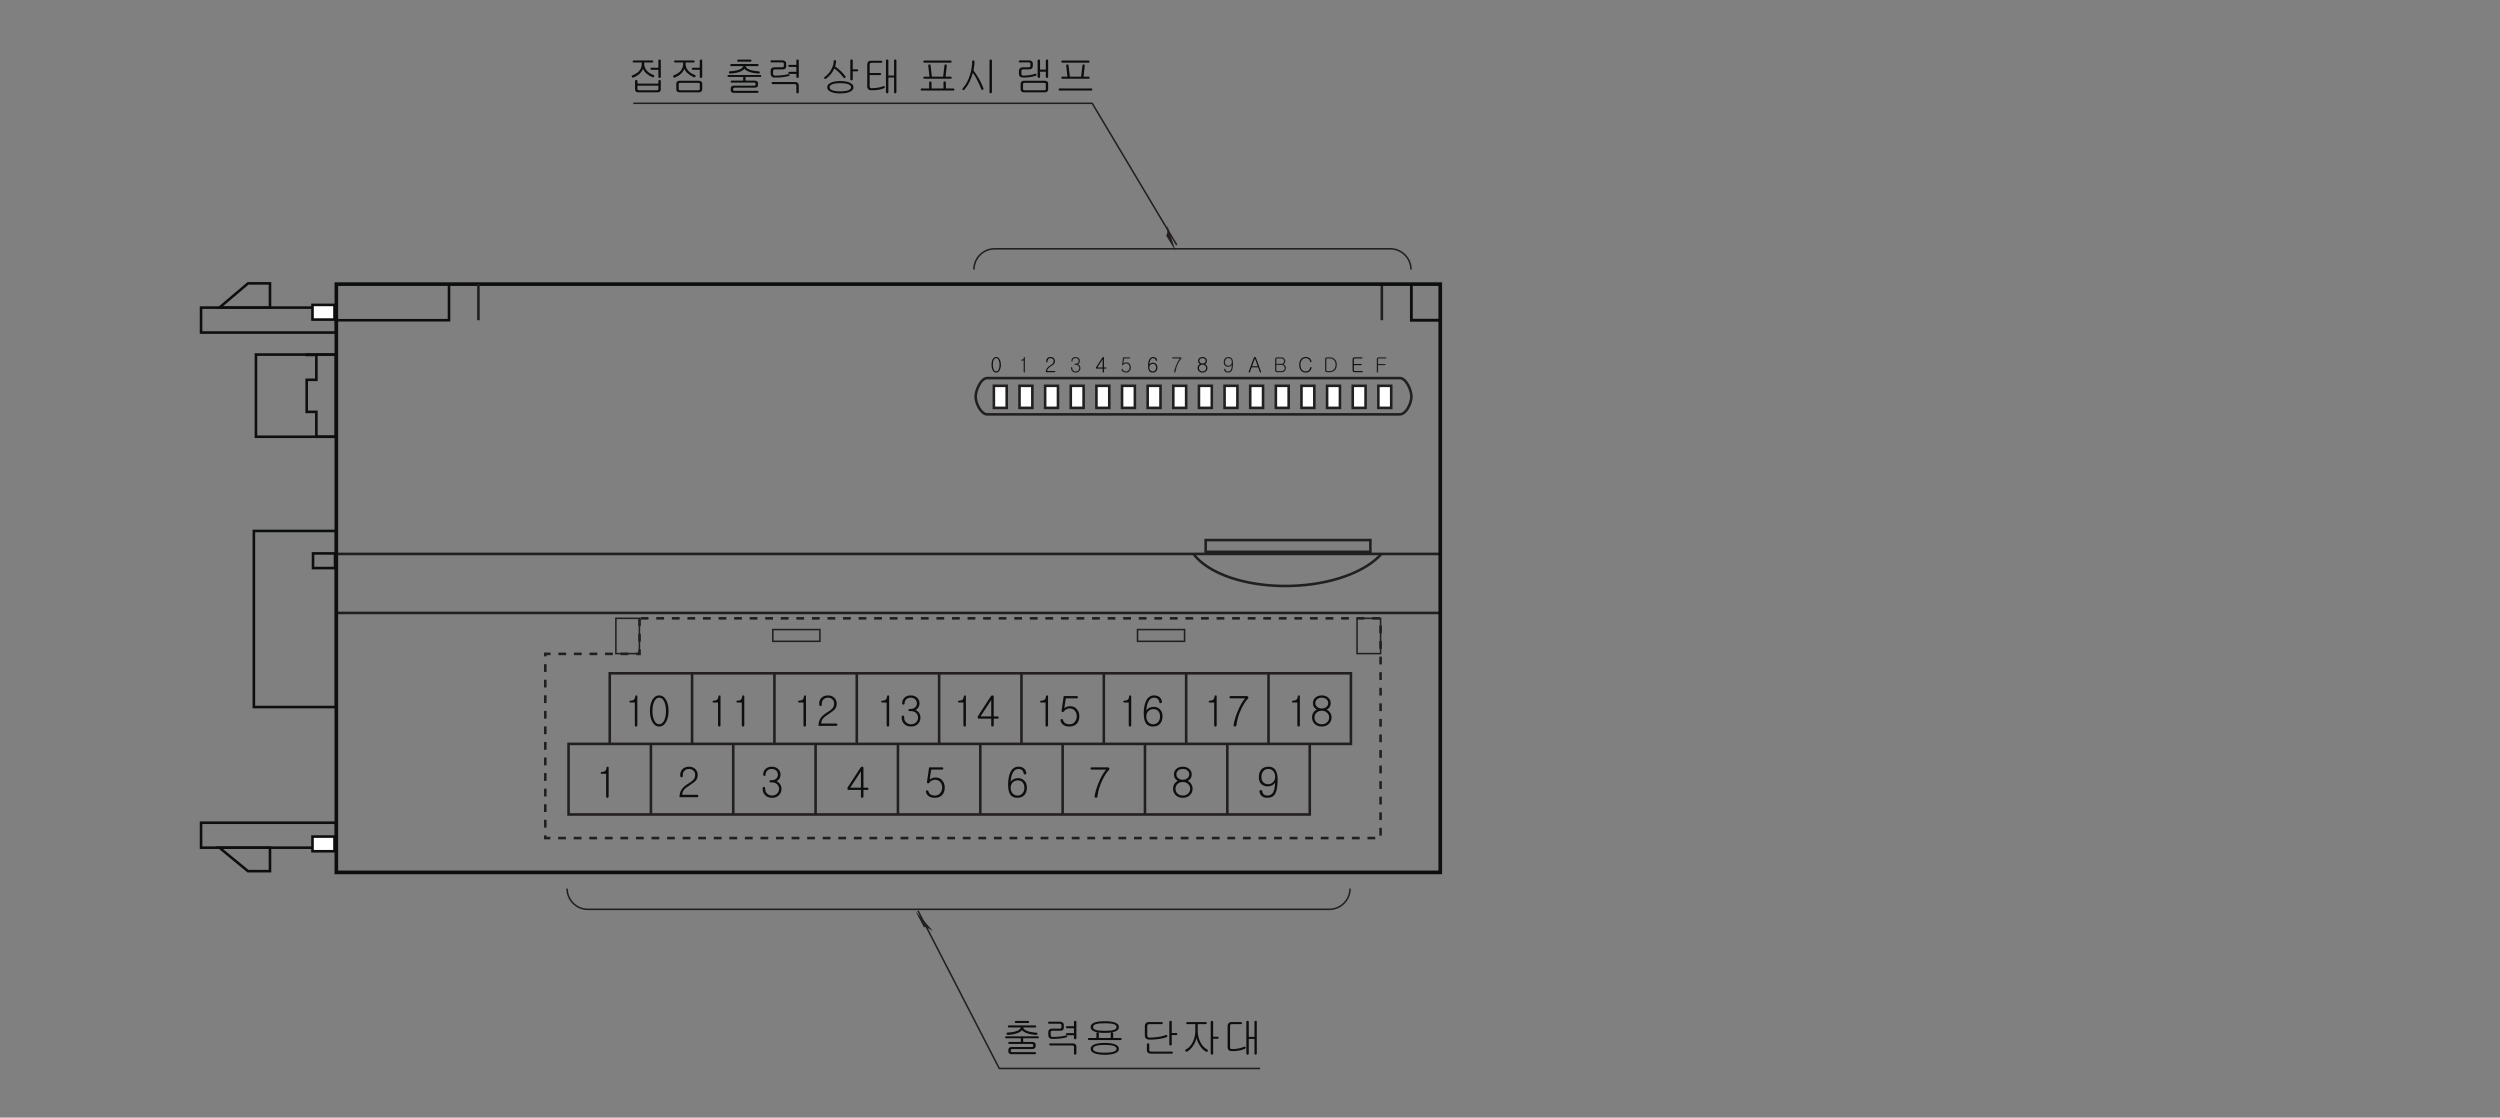 <?xml version="1.0" encoding="UTF-8"?>
<svg xmlns="http://www.w3.org/2000/svg" xmlns:xlink="http://www.w3.org/1999/xlink" width="481.89pt" height="215.43pt" viewBox="0 0 481.89 215.43" version="1.2">
<rect x="0" y="0" width="481.89" height="215.43" fill="#808080" stroke="none"/>
<defs>
<g>
<symbol overflow="visible" id="glyph0-0">
<path style="stroke:none;" d="M 1.594 -0.469 L 6.391 -0.469 L 6.391 -5.266 L 1.594 -5.266 Z M 6.781 -0.078 L 1.203 -0.078 L 1.203 -5.656 L 6.781 -5.656 Z M 6.781 -0.078 "/>
</symbol>
<symbol overflow="visible" id="glyph0-1">
<path style="stroke:none;" d="M 5.031 -5.734 C 5.031 -5.609 4.969 -5.547 4.844 -5.547 L 3.297 -5.547 L 3.297 -5.297 C 3.297 -4.766 3.484 -4.297 3.875 -3.891 C 4.172 -3.578 4.578 -3.328 5.109 -3.125 C 5.172 -3.094 5.219 -3.047 5.234 -3 C 5.25 -2.938 5.25 -2.875 5.219 -2.828 C 5.188 -2.766 5.141 -2.734 5.094 -2.703 C 5.016 -2.688 4.938 -2.688 4.875 -2.719 C 4.453 -2.906 4.062 -3.141 3.734 -3.422 C 3.375 -3.734 3.156 -4.047 3.062 -4.344 C 2.938 -4 2.719 -3.688 2.406 -3.375 C 2.078 -3.078 1.672 -2.828 1.219 -2.656 C 1.141 -2.625 1.078 -2.641 1.016 -2.656 C 0.969 -2.688 0.938 -2.719 0.906 -2.781 C 0.875 -2.828 0.875 -2.875 0.891 -2.938 C 0.906 -3 0.953 -3.031 1.016 -3.062 C 1.578 -3.297 2 -3.562 2.297 -3.875 C 2.656 -4.266 2.828 -4.75 2.828 -5.281 L 2.828 -5.547 L 1.297 -5.547 C 1.141 -5.547 1.078 -5.609 1.078 -5.734 C 1.078 -5.875 1.156 -5.938 1.297 -5.938 L 4.844 -5.938 C 4.969 -5.938 5.031 -5.875 5.031 -5.734 Z M 6.422 -2.625 C 6.375 -2.594 6.328 -2.562 6.266 -2.562 C 6.203 -2.562 6.141 -2.594 6.094 -2.625 C 6.047 -2.672 6.031 -2.734 6.031 -2.797 L 6.031 -4.141 L 4.75 -4.141 C 4.656 -4.141 4.609 -4.156 4.562 -4.203 C 4.516 -4.234 4.5 -4.281 4.484 -4.328 C 4.484 -4.391 4.5 -4.438 4.547 -4.484 C 4.578 -4.516 4.625 -4.531 4.703 -4.531 L 6.031 -4.531 L 6.031 -5.891 C 6.031 -5.969 6.047 -6.016 6.094 -6.062 C 6.141 -6.094 6.203 -6.125 6.266 -6.125 C 6.328 -6.125 6.375 -6.109 6.422 -6.062 C 6.469 -6.031 6.5 -5.969 6.5 -5.906 L 6.5 -2.797 C 6.5 -2.734 6.469 -2.672 6.422 -2.625 Z M 6.094 -2.125 C 6.141 -2.172 6.203 -2.188 6.266 -2.188 C 6.328 -2.188 6.375 -2.172 6.422 -2.125 C 6.469 -2.094 6.5 -2.031 6.5 -1.969 L 6.5 -0.344 C 6.5 -0.188 6.438 -0.062 6.344 0.047 C 6.219 0.156 6.062 0.203 5.875 0.203 L 2.109 0.203 C 1.922 0.203 1.781 0.156 1.688 0.047 C 1.578 -0.062 1.531 -0.188 1.531 -0.359 L 1.531 -1.969 C 1.531 -2.031 1.562 -2.094 1.609 -2.125 C 1.641 -2.172 1.703 -2.188 1.766 -2.188 C 1.828 -2.188 1.875 -2.172 1.922 -2.125 C 1.969 -2.094 2 -2.031 2 -1.969 L 2 -1.484 L 6.031 -1.484 L 6.031 -1.969 C 6.031 -2.031 6.047 -2.094 6.094 -2.125 Z M 2 -1.078 L 2 -0.453 C 2 -0.375 2.016 -0.297 2.062 -0.266 C 2.109 -0.219 2.188 -0.188 2.297 -0.188 L 5.734 -0.188 C 5.859 -0.188 5.922 -0.219 5.969 -0.25 C 6 -0.281 6.031 -0.344 6.031 -0.453 L 6.031 -1.078 Z M 2 -1.078 "/>
</symbol>
<symbol overflow="visible" id="glyph0-2">
<path style="stroke:none;" d="M 5.031 -5.734 C 5.031 -5.609 4.969 -5.547 4.844 -5.547 L 3.297 -5.547 L 3.297 -5.297 C 3.297 -4.766 3.484 -4.297 3.875 -3.891 C 4.172 -3.578 4.578 -3.328 5.109 -3.125 C 5.172 -3.094 5.219 -3.047 5.234 -3 C 5.25 -2.938 5.25 -2.875 5.219 -2.828 C 5.188 -2.766 5.141 -2.734 5.094 -2.703 C 5.016 -2.688 4.938 -2.688 4.875 -2.719 C 4.453 -2.906 4.062 -3.141 3.734 -3.422 C 3.375 -3.734 3.156 -4.047 3.062 -4.344 C 2.938 -4 2.719 -3.688 2.406 -3.375 C 2.078 -3.078 1.672 -2.828 1.219 -2.656 C 1.141 -2.625 1.078 -2.641 1.016 -2.656 C 0.969 -2.688 0.938 -2.719 0.906 -2.781 C 0.875 -2.828 0.875 -2.875 0.891 -2.938 C 0.906 -3 0.953 -3.031 1.016 -3.062 C 1.578 -3.297 2 -3.562 2.297 -3.875 C 2.656 -4.266 2.828 -4.75 2.828 -5.281 L 2.828 -5.547 L 1.297 -5.547 C 1.141 -5.547 1.078 -5.609 1.078 -5.734 C 1.078 -5.875 1.156 -5.938 1.297 -5.938 L 4.844 -5.938 C 4.969 -5.938 5.031 -5.875 5.031 -5.734 Z M 6.422 -2.625 C 6.375 -2.594 6.328 -2.562 6.266 -2.562 C 6.203 -2.562 6.141 -2.594 6.094 -2.625 C 6.047 -2.672 6.031 -2.734 6.031 -2.797 L 6.031 -4.141 L 4.75 -4.141 C 4.656 -4.141 4.609 -4.156 4.562 -4.203 C 4.516 -4.234 4.5 -4.281 4.484 -4.328 C 4.484 -4.391 4.5 -4.438 4.547 -4.484 C 4.578 -4.516 4.625 -4.531 4.703 -4.531 L 6.031 -4.531 L 6.031 -5.891 C 6.031 -5.969 6.047 -6.016 6.094 -6.062 C 6.141 -6.094 6.203 -6.125 6.266 -6.125 C 6.328 -6.125 6.375 -6.109 6.422 -6.062 C 6.469 -6.031 6.5 -5.969 6.5 -5.906 L 6.5 -2.797 C 6.5 -2.734 6.469 -2.672 6.422 -2.625 Z M 5.938 -1.578 C 5.891 -1.609 5.797 -1.625 5.672 -1.625 L 2.297 -1.625 C 2.172 -1.625 2.078 -1.609 2.031 -1.562 C 2 -1.516 1.969 -1.438 1.969 -1.344 L 1.969 -0.469 C 1.969 -0.375 2 -0.297 2.047 -0.25 C 2.094 -0.219 2.188 -0.188 2.328 -0.188 L 5.688 -0.188 C 5.797 -0.188 5.891 -0.203 5.938 -0.25 C 6 -0.281 6.031 -0.344 6.031 -0.438 L 6.031 -1.359 C 6.031 -1.469 6 -1.531 5.938 -1.578 Z M 6.312 -1.875 C 6.438 -1.781 6.5 -1.656 6.5 -1.484 L 6.5 -0.391 C 6.5 -0.188 6.438 -0.047 6.312 0.062 C 6.203 0.156 6.031 0.203 5.828 0.203 L 2.234 0.203 C 1.969 0.203 1.781 0.156 1.656 0.047 C 1.562 -0.062 1.5 -0.219 1.5 -0.438 L 1.5 -1.453 C 1.5 -1.625 1.562 -1.75 1.672 -1.875 C 1.781 -1.969 1.938 -2.031 2.125 -2.031 L 5.781 -2.031 C 6.016 -2.031 6.188 -1.984 6.312 -1.875 Z M 6.312 -1.875 "/>
</symbol>
<symbol overflow="visible" id="glyph0-3">
<path style="stroke:none;" d=""/>
</symbol>
<symbol overflow="visible" id="glyph0-4">
<path style="stroke:none;" d="M 5.312 -6.047 C 5.344 -6.016 5.359 -5.969 5.359 -5.906 C 5.375 -5.859 5.359 -5.812 5.312 -5.766 C 5.281 -5.734 5.234 -5.703 5.172 -5.703 L 2.828 -5.703 C 2.688 -5.703 2.609 -5.766 2.609 -5.906 C 2.609 -6.047 2.688 -6.109 2.828 -6.109 L 5.141 -6.109 C 5.203 -6.109 5.266 -6.094 5.312 -6.047 Z M 6.719 -5.047 C 6.719 -4.922 6.656 -4.844 6.516 -4.844 L 4.219 -4.844 C 4.281 -4.562 4.562 -4.328 5.031 -4.156 C 5.469 -4 6.047 -3.891 6.781 -3.828 C 6.938 -3.812 7 -3.75 6.969 -3.609 C 6.953 -3.469 6.844 -3.406 6.703 -3.406 C 6.031 -3.453 5.469 -3.547 4.969 -3.734 C 4.516 -3.891 4.188 -4.094 4 -4.328 C 3.812 -4.094 3.484 -3.875 3.016 -3.719 C 2.531 -3.547 1.969 -3.453 1.312 -3.406 C 1.234 -3.406 1.156 -3.422 1.109 -3.469 C 1.047 -3.5 1.016 -3.562 1.016 -3.609 C 1 -3.688 1 -3.734 1.047 -3.781 C 1.078 -3.828 1.156 -3.859 1.234 -3.859 C 1.938 -3.891 2.516 -4 2.953 -4.156 C 3.438 -4.328 3.703 -4.562 3.766 -4.844 L 1.484 -4.844 C 1.328 -4.844 1.266 -4.922 1.266 -5.047 C 1.266 -5.188 1.344 -5.25 1.484 -5.25 L 6.516 -5.25 C 6.656 -5.25 6.719 -5.188 6.719 -5.047 Z M 6.406 -1.938 C 6.562 -1.844 6.625 -1.703 6.625 -1.547 L 6.625 -1.219 C 6.625 -1.078 6.578 -0.953 6.469 -0.844 C 6.359 -0.75 6.219 -0.688 6.047 -0.688 L 2.094 -0.688 C 2 -0.688 1.922 -0.656 1.891 -0.625 C 1.844 -0.578 1.828 -0.516 1.828 -0.438 L 1.828 -0.297 C 1.828 -0.219 1.859 -0.172 1.891 -0.141 C 1.938 -0.109 2 -0.094 2.094 -0.094 L 6.469 -0.094 C 6.547 -0.094 6.609 -0.078 6.656 -0.031 C 6.688 0.016 6.703 0.062 6.719 0.109 C 6.719 0.156 6.703 0.203 6.656 0.25 C 6.625 0.281 6.578 0.312 6.5 0.312 L 1.922 0.312 C 1.734 0.312 1.609 0.266 1.516 0.156 C 1.406 0.078 1.359 -0.062 1.359 -0.219 L 1.359 -0.516 C 1.359 -0.688 1.406 -0.828 1.516 -0.922 C 1.625 -1.031 1.766 -1.078 1.953 -1.078 L 5.875 -1.078 C 5.969 -1.078 6.031 -1.109 6.078 -1.125 C 6.125 -1.156 6.156 -1.203 6.156 -1.266 L 6.156 -1.422 C 6.156 -1.516 6.125 -1.578 6.078 -1.609 C 6.031 -1.656 5.969 -1.672 5.859 -1.672 L 1.578 -1.672 C 1.422 -1.672 1.344 -1.734 1.344 -1.875 C 1.344 -2 1.422 -2.062 1.578 -2.062 L 3.766 -2.062 L 3.766 -2.766 L 0.922 -2.766 C 0.797 -2.766 0.734 -2.828 0.734 -2.953 C 0.75 -3.078 0.812 -3.141 0.969 -3.141 L 7.047 -3.141 C 7.172 -3.141 7.234 -3.078 7.25 -2.953 C 7.25 -2.828 7.188 -2.766 7.062 -2.766 L 4.219 -2.766 L 4.219 -2.062 L 5.906 -2.062 C 6.109 -2.062 6.281 -2.016 6.406 -1.938 Z M 6.406 -1.938 "/>
</symbol>
<symbol overflow="visible" id="glyph0-5">
<path style="stroke:none;" d="M 3.875 -5.781 C 4.016 -5.672 4.078 -5.516 4.078 -5.328 L 4.078 -4.828 C 4.078 -4.641 4.031 -4.5 3.922 -4.391 C 3.797 -4.266 3.641 -4.219 3.422 -4.219 L 1.891 -4.219 C 1.766 -4.219 1.672 -4.188 1.625 -4.141 C 1.578 -4.094 1.547 -4.016 1.547 -3.891 L 1.547 -3.391 C 1.547 -3.281 1.578 -3.172 1.641 -3.125 C 1.688 -3.047 1.781 -3.016 1.906 -3.016 C 2.438 -3.016 2.922 -3.047 3.344 -3.094 C 3.719 -3.141 4.094 -3.203 4.469 -3.297 C 4.531 -3.312 4.594 -3.312 4.641 -3.281 C 4.672 -3.25 4.703 -3.203 4.734 -3.156 C 4.75 -3.109 4.75 -3.062 4.719 -3.031 C 4.688 -2.984 4.641 -2.953 4.578 -2.938 C 4.125 -2.812 3.688 -2.75 3.266 -2.703 C 2.875 -2.656 2.391 -2.641 1.844 -2.641 C 1.594 -2.641 1.406 -2.703 1.266 -2.859 C 1.156 -3 1.078 -3.172 1.078 -3.391 L 1.078 -4 C 1.078 -4.172 1.141 -4.312 1.25 -4.438 C 1.391 -4.562 1.562 -4.625 1.766 -4.625 L 3.297 -4.625 C 3.422 -4.625 3.5 -4.641 3.547 -4.688 C 3.594 -4.734 3.625 -4.797 3.625 -4.906 L 3.625 -5.25 C 3.625 -5.359 3.594 -5.453 3.531 -5.5 C 3.469 -5.547 3.391 -5.562 3.281 -5.562 L 1.281 -5.562 C 1.125 -5.562 1.031 -5.625 1.047 -5.766 C 1.047 -5.906 1.125 -5.969 1.297 -5.969 L 3.312 -5.969 C 3.547 -5.969 3.734 -5.906 3.875 -5.781 Z M 6.422 -2.625 C 6.375 -2.594 6.328 -2.562 6.266 -2.562 C 6.203 -2.562 6.141 -2.594 6.094 -2.625 C 6.047 -2.672 6.031 -2.734 6.031 -2.797 L 6.031 -3.344 L 4.734 -3.344 C 4.641 -3.344 4.594 -3.359 4.547 -3.406 C 4.5 -3.438 4.484 -3.484 4.484 -3.547 C 4.484 -3.594 4.5 -3.656 4.531 -3.688 C 4.578 -3.719 4.641 -3.75 4.719 -3.75 L 6.031 -3.75 L 6.031 -4.688 L 4.75 -4.688 C 4.656 -4.688 4.594 -4.703 4.547 -4.766 C 4.5 -4.797 4.484 -4.844 4.469 -4.891 C 4.469 -4.953 4.484 -5 4.531 -5.031 C 4.562 -5.062 4.625 -5.094 4.703 -5.094 L 6.031 -5.094 L 6.031 -5.906 C 6.031 -5.969 6.047 -6.031 6.094 -6.062 C 6.141 -6.109 6.203 -6.125 6.266 -6.125 C 6.328 -6.125 6.375 -6.109 6.422 -6.062 C 6.469 -6.031 6.5 -5.984 6.5 -5.922 L 6.5 -2.797 C 6.5 -2.734 6.469 -2.672 6.422 -2.625 Z M 6.312 -1.609 C 6.438 -1.484 6.5 -1.328 6.5 -1.125 L 6.5 0.172 C 6.5 0.234 6.469 0.297 6.422 0.344 C 6.375 0.391 6.328 0.406 6.266 0.406 C 6.203 0.406 6.141 0.391 6.094 0.344 C 6.047 0.297 6.031 0.234 6.031 0.172 L 6.031 -1.109 C 6.031 -1.203 6 -1.266 5.953 -1.312 C 5.906 -1.359 5.828 -1.375 5.703 -1.375 L 1.484 -1.375 C 1.344 -1.375 1.266 -1.453 1.266 -1.594 C 1.266 -1.719 1.328 -1.781 1.484 -1.781 L 5.75 -1.781 C 5.984 -1.781 6.172 -1.734 6.312 -1.609 Z M 6.312 -1.609 "/>
</symbol>
<symbol overflow="visible" id="glyph0-6">
<path style="stroke:none;" d="M 2.656 -5.953 C 2.703 -5.984 2.75 -6 2.812 -6 C 2.875 -6 2.938 -5.984 2.969 -5.953 C 3.031 -5.906 3.047 -5.844 3.047 -5.766 C 3.047 -5.609 3.031 -5.422 2.984 -5.25 C 2.969 -5.125 2.922 -4.969 2.859 -4.781 C 3.328 -4.453 3.703 -4.156 3.984 -3.875 C 4.25 -3.625 4.531 -3.312 4.828 -2.922 C 4.875 -2.859 4.891 -2.781 4.891 -2.719 C 4.875 -2.672 4.859 -2.625 4.812 -2.578 C 4.75 -2.547 4.688 -2.531 4.641 -2.531 C 4.578 -2.562 4.516 -2.594 4.469 -2.656 C 4.219 -2.984 3.953 -3.297 3.672 -3.578 C 3.406 -3.844 3.078 -4.125 2.719 -4.391 C 2.516 -3.969 2.312 -3.625 2.094 -3.359 C 1.844 -3.047 1.516 -2.734 1.125 -2.422 C 1.062 -2.375 1 -2.359 0.938 -2.375 C 0.875 -2.375 0.828 -2.406 0.797 -2.453 C 0.766 -2.5 0.75 -2.562 0.766 -2.625 C 0.781 -2.688 0.812 -2.75 0.891 -2.781 C 1.422 -3.156 1.875 -3.672 2.188 -4.312 C 2.453 -4.844 2.594 -5.328 2.594 -5.766 C 2.594 -5.844 2.609 -5.906 2.656 -5.953 Z M 7.109 -4.234 C 7.172 -4.234 7.219 -4.219 7.266 -4.188 C 7.297 -4.141 7.312 -4.094 7.328 -4.047 C 7.328 -4 7.312 -3.938 7.281 -3.906 C 7.234 -3.859 7.188 -3.844 7.141 -3.844 L 6.266 -3.844 L 6.266 -2.328 C 6.266 -2.25 6.25 -2.203 6.188 -2.156 C 6.141 -2.109 6.094 -2.094 6.031 -2.094 C 5.969 -2.094 5.922 -2.109 5.875 -2.156 C 5.828 -2.203 5.797 -2.266 5.797 -2.328 L 5.797 -5.922 C 5.797 -6.047 5.891 -6.125 6.031 -6.125 C 6.188 -6.125 6.266 -6.062 6.266 -5.922 L 6.266 -4.234 Z M 5.797 -1.609 C 6.203 -1.391 6.406 -1.125 6.406 -0.766 C 6.406 -0.422 6.203 -0.141 5.797 0.062 C 5.344 0.297 4.703 0.422 3.875 0.422 C 3.047 0.422 2.391 0.297 1.953 0.062 C 1.547 -0.141 1.344 -0.422 1.344 -0.766 C 1.344 -1.125 1.547 -1.391 1.953 -1.609 C 2.391 -1.844 3.047 -1.969 3.875 -1.969 C 4.703 -1.969 5.344 -1.844 5.797 -1.609 Z M 2.297 -1.344 C 1.969 -1.203 1.797 -1 1.797 -0.766 C 1.797 -0.531 1.969 -0.344 2.297 -0.203 C 2.656 -0.062 3.188 0.016 3.875 0.016 C 4.562 0.016 5.094 -0.062 5.453 -0.203 C 5.766 -0.344 5.938 -0.531 5.938 -0.766 C 5.938 -1 5.766 -1.203 5.453 -1.344 C 5.094 -1.484 4.562 -1.562 3.875 -1.562 C 3.172 -1.562 2.656 -1.484 2.297 -1.344 Z M 2.297 -1.344 "/>
</symbol>
<symbol overflow="visible" id="glyph0-7">
<path style="stroke:none;" d="M 3.922 -5.828 C 3.969 -5.781 4 -5.734 4 -5.688 C 4 -5.641 3.969 -5.594 3.922 -5.547 C 3.875 -5.516 3.828 -5.484 3.75 -5.484 L 1.875 -5.484 C 1.766 -5.484 1.672 -5.453 1.625 -5.391 C 1.578 -5.328 1.547 -5.234 1.547 -5.125 L 1.547 -3.516 L 3.531 -3.516 C 3.594 -3.516 3.656 -3.5 3.703 -3.469 C 3.75 -3.422 3.766 -3.375 3.766 -3.328 C 3.766 -3.281 3.75 -3.219 3.703 -3.188 C 3.656 -3.141 3.594 -3.125 3.531 -3.125 L 1.547 -3.125 L 1.547 -1.016 C 1.547 -0.875 1.578 -0.781 1.609 -0.703 C 1.656 -0.625 1.75 -0.594 1.891 -0.594 C 2.328 -0.594 2.719 -0.625 3.094 -0.688 C 3.484 -0.75 3.844 -0.844 4.156 -0.969 C 4.234 -1 4.297 -1.016 4.344 -0.984 C 4.406 -0.969 4.438 -0.938 4.469 -0.875 C 4.484 -0.828 4.484 -0.781 4.469 -0.734 C 4.438 -0.672 4.391 -0.625 4.328 -0.594 C 4.031 -0.453 3.656 -0.344 3.234 -0.281 C 2.844 -0.219 2.391 -0.188 1.859 -0.188 C 1.609 -0.188 1.422 -0.25 1.281 -0.391 C 1.156 -0.531 1.078 -0.703 1.078 -0.938 L 1.078 -5.141 C 1.078 -5.375 1.141 -5.562 1.266 -5.688 C 1.391 -5.828 1.594 -5.891 1.859 -5.891 L 3.75 -5.891 C 3.828 -5.891 3.875 -5.875 3.922 -5.828 Z M 6.484 -6.125 C 6.641 -6.125 6.703 -6.062 6.703 -5.922 L 6.703 0.172 C 6.703 0.234 6.688 0.297 6.625 0.328 C 6.594 0.375 6.547 0.406 6.484 0.406 C 6.422 0.406 6.359 0.391 6.328 0.344 C 6.281 0.297 6.25 0.25 6.25 0.188 L 6.25 -2.641 L 5.156 -2.641 L 5.156 0.172 C 5.156 0.234 5.141 0.297 5.078 0.344 C 5.031 0.391 4.984 0.406 4.922 0.406 C 4.859 0.406 4.812 0.391 4.766 0.344 C 4.719 0.297 4.688 0.234 4.688 0.172 L 4.688 -5.922 C 4.688 -6.062 4.781 -6.125 4.922 -6.125 C 5.078 -6.125 5.156 -6.062 5.156 -5.922 L 5.156 -3.031 L 6.25 -3.031 L 6.25 -5.922 C 6.25 -6.062 6.328 -6.125 6.484 -6.125 Z M 6.484 -6.125 "/>
</symbol>
<symbol overflow="visible" id="glyph0-8">
<path style="stroke:none;" d="M 6.719 -2.625 C 6.719 -2.484 6.656 -2.422 6.531 -2.422 L 1.438 -2.422 C 1.328 -2.422 1.266 -2.484 1.266 -2.625 C 1.266 -2.75 1.328 -2.812 1.469 -2.812 L 2.438 -2.812 L 2.203 -4.938 C 2.188 -5.016 2.203 -5.062 2.25 -5.125 C 2.281 -5.156 2.344 -5.172 2.406 -5.188 C 2.453 -5.188 2.516 -5.172 2.562 -5.156 C 2.625 -5.109 2.656 -5.062 2.656 -4.984 L 2.906 -2.812 L 5.078 -2.812 L 5.328 -4.984 C 5.344 -5.047 5.359 -5.109 5.406 -5.141 C 5.469 -5.172 5.516 -5.188 5.578 -5.172 C 5.641 -5.172 5.688 -5.156 5.719 -5.109 C 5.766 -5.062 5.797 -5 5.781 -4.922 L 5.547 -2.812 L 6.516 -2.812 C 6.656 -2.812 6.719 -2.75 6.719 -2.625 Z M 6.656 -5.859 C 6.688 -5.828 6.703 -5.766 6.703 -5.719 C 6.719 -5.656 6.703 -5.609 6.656 -5.578 C 6.625 -5.531 6.578 -5.516 6.516 -5.516 L 1.484 -5.516 C 1.344 -5.516 1.266 -5.578 1.266 -5.719 C 1.266 -5.859 1.328 -5.922 1.484 -5.922 L 6.484 -5.922 C 6.547 -5.922 6.609 -5.891 6.656 -5.859 Z M 2.453 -1.828 C 2.484 -1.875 2.547 -1.891 2.625 -1.891 C 2.672 -1.891 2.734 -1.875 2.766 -1.828 C 2.828 -1.781 2.844 -1.734 2.844 -1.656 L 2.844 -0.547 L 5.141 -0.547 L 5.141 -1.688 C 5.141 -1.828 5.219 -1.906 5.375 -1.891 C 5.531 -1.891 5.609 -1.828 5.609 -1.672 L 5.609 -0.547 L 7.016 -0.547 C 7.094 -0.547 7.141 -0.531 7.188 -0.484 C 7.219 -0.453 7.25 -0.406 7.25 -0.344 C 7.25 -0.297 7.219 -0.25 7.188 -0.203 C 7.141 -0.172 7.094 -0.141 7.031 -0.141 L 0.906 -0.141 C 0.844 -0.141 0.812 -0.172 0.781 -0.203 C 0.75 -0.25 0.734 -0.297 0.734 -0.344 C 0.75 -0.406 0.766 -0.453 0.797 -0.484 C 0.844 -0.531 0.891 -0.547 0.969 -0.547 L 2.375 -0.547 L 2.375 -1.656 C 2.375 -1.734 2.406 -1.781 2.453 -1.828 Z M 2.453 -1.828 "/>
</symbol>
<symbol overflow="visible" id="glyph0-9">
<path style="stroke:none;" d="M 2.75 -5.891 C 2.797 -5.938 2.844 -5.953 2.922 -5.953 C 2.969 -5.953 3.031 -5.938 3.062 -5.891 C 3.125 -5.859 3.141 -5.797 3.141 -5.719 C 3.141 -5.469 3.125 -5.188 3.078 -4.859 C 3.047 -4.547 3 -4.266 2.953 -4.016 C 3.344 -3.5 3.719 -2.922 4.078 -2.281 C 4.406 -1.672 4.656 -1.125 4.844 -0.609 C 4.875 -0.531 4.875 -0.453 4.859 -0.406 C 4.828 -0.328 4.797 -0.297 4.734 -0.266 C 4.688 -0.25 4.625 -0.25 4.578 -0.281 C 4.516 -0.312 4.469 -0.375 4.438 -0.438 C 4.234 -0.953 4 -1.484 3.734 -2.016 C 3.406 -2.688 3.094 -3.203 2.828 -3.547 C 2.641 -2.891 2.422 -2.328 2.188 -1.828 C 1.922 -1.297 1.594 -0.781 1.188 -0.297 C 1.156 -0.234 1.094 -0.219 1.031 -0.219 C 0.969 -0.203 0.922 -0.219 0.875 -0.266 C 0.844 -0.297 0.812 -0.344 0.812 -0.406 C 0.812 -0.484 0.844 -0.547 0.891 -0.594 C 1.5 -1.266 1.953 -2.109 2.266 -3.141 C 2.547 -4.016 2.688 -4.875 2.688 -5.719 C 2.688 -5.797 2.703 -5.859 2.75 -5.891 Z M 6.422 0.328 C 6.375 0.375 6.328 0.406 6.266 0.406 C 6.203 0.406 6.141 0.375 6.094 0.328 C 6.047 0.281 6.031 0.234 6.031 0.156 L 6.031 -5.922 C 6.031 -5.984 6.047 -6.031 6.094 -6.078 C 6.141 -6.109 6.203 -6.125 6.266 -6.125 C 6.328 -6.125 6.375 -6.109 6.422 -6.078 C 6.469 -6.031 6.5 -5.984 6.5 -5.922 L 6.5 0.156 C 6.5 0.234 6.469 0.281 6.422 0.328 Z M 6.422 0.328 "/>
</symbol>
<symbol overflow="visible" id="glyph0-10">
<path style="stroke:none;" d="M 3.547 -5.781 C 3.688 -5.688 3.75 -5.531 3.75 -5.328 L 3.75 -4.859 C 3.75 -4.656 3.688 -4.516 3.547 -4.391 C 3.406 -4.266 3.219 -4.219 2.984 -4.219 L 1.875 -4.219 C 1.766 -4.219 1.688 -4.188 1.625 -4.141 C 1.578 -4.094 1.547 -4.016 1.547 -3.922 L 1.547 -3.391 C 1.547 -3.234 1.578 -3.141 1.641 -3.094 C 1.703 -3.047 1.797 -3.016 1.969 -3.016 C 2.328 -3.016 2.703 -3.047 3.078 -3.109 C 3.484 -3.172 3.844 -3.25 4.156 -3.359 C 4.219 -3.391 4.297 -3.391 4.344 -3.375 C 4.406 -3.344 4.438 -3.312 4.453 -3.25 C 4.484 -3.188 4.469 -3.141 4.453 -3.094 C 4.422 -3.031 4.375 -3 4.297 -2.969 C 3.953 -2.859 3.578 -2.781 3.156 -2.719 C 2.75 -2.672 2.344 -2.641 1.938 -2.641 C 1.641 -2.641 1.438 -2.688 1.297 -2.812 C 1.156 -2.938 1.078 -3.109 1.078 -3.344 L 1.078 -3.969 C 1.078 -4.156 1.156 -4.312 1.266 -4.438 C 1.406 -4.562 1.594 -4.625 1.844 -4.625 L 2.938 -4.625 C 3.078 -4.625 3.156 -4.641 3.203 -4.688 C 3.25 -4.719 3.281 -4.797 3.281 -4.906 L 3.281 -5.281 C 3.281 -5.375 3.25 -5.438 3.203 -5.484 C 3.156 -5.531 3.078 -5.562 2.984 -5.562 L 1.281 -5.562 C 1.125 -5.562 1.047 -5.625 1.047 -5.75 C 1.047 -5.891 1.141 -5.953 1.297 -5.953 L 2.984 -5.953 C 3.219 -5.953 3.422 -5.906 3.547 -5.781 Z M 6.484 -6.125 C 6.641 -6.125 6.703 -6.047 6.703 -5.906 L 6.703 -2.812 C 6.703 -2.734 6.688 -2.672 6.625 -2.625 C 6.594 -2.578 6.547 -2.562 6.484 -2.562 C 6.422 -2.562 6.359 -2.578 6.328 -2.625 C 6.281 -2.672 6.25 -2.734 6.25 -2.812 L 6.25 -3.766 L 5.141 -3.766 L 5.141 -2.812 C 5.141 -2.734 5.125 -2.672 5.062 -2.625 C 5.016 -2.578 4.969 -2.562 4.906 -2.562 C 4.844 -2.562 4.797 -2.578 4.75 -2.625 C 4.703 -2.672 4.672 -2.734 4.672 -2.812 L 4.672 -5.922 C 4.672 -6.062 4.766 -6.125 4.906 -6.125 C 5.062 -6.125 5.141 -6.062 5.141 -5.922 L 5.141 -4.172 L 6.25 -4.172 L 6.25 -5.906 C 6.25 -6.047 6.328 -6.125 6.484 -6.125 Z M 6.531 -1.875 C 6.656 -1.781 6.703 -1.656 6.703 -1.484 L 6.703 -0.391 C 6.703 -0.203 6.656 -0.062 6.531 0.047 C 6.406 0.156 6.266 0.203 6.094 0.203 L 2.031 0.203 C 1.828 0.203 1.656 0.156 1.562 0.047 C 1.453 -0.062 1.391 -0.203 1.391 -0.391 L 1.391 -1.391 C 1.391 -1.594 1.453 -1.734 1.562 -1.859 C 1.672 -1.969 1.828 -2.031 2.016 -2.031 L 6.016 -2.031 C 6.234 -2.031 6.406 -1.984 6.531 -1.875 Z M 6.156 -1.578 C 6.094 -1.609 6.016 -1.625 5.891 -1.625 L 2.188 -1.625 C 2.062 -1.625 1.984 -1.609 1.938 -1.562 C 1.891 -1.516 1.859 -1.438 1.859 -1.344 L 1.859 -0.469 C 1.859 -0.375 1.891 -0.297 1.938 -0.25 C 1.984 -0.219 2.078 -0.188 2.219 -0.188 L 5.906 -0.188 C 6.016 -0.188 6.109 -0.203 6.156 -0.25 C 6.219 -0.281 6.25 -0.344 6.25 -0.438 L 6.25 -1.359 C 6.25 -1.469 6.219 -1.531 6.156 -1.578 Z M 6.156 -1.578 "/>
</symbol>
<symbol overflow="visible" id="glyph0-11">
<path style="stroke:none;" d="M 6.719 -2.625 C 6.719 -2.484 6.656 -2.422 6.531 -2.422 L 1.438 -2.422 C 1.328 -2.422 1.266 -2.484 1.266 -2.625 C 1.266 -2.75 1.328 -2.812 1.469 -2.812 L 2.438 -2.812 L 2.203 -4.938 C 2.188 -5.016 2.203 -5.062 2.25 -5.125 C 2.281 -5.156 2.344 -5.172 2.406 -5.188 C 2.453 -5.188 2.516 -5.172 2.562 -5.156 C 2.625 -5.109 2.656 -5.062 2.656 -4.984 L 2.906 -2.812 L 5.078 -2.812 L 5.328 -4.984 C 5.344 -5.047 5.359 -5.109 5.406 -5.141 C 5.469 -5.172 5.516 -5.188 5.578 -5.172 C 5.641 -5.172 5.688 -5.156 5.719 -5.109 C 5.766 -5.062 5.797 -5 5.781 -4.922 L 5.547 -2.812 L 6.516 -2.812 C 6.656 -2.812 6.719 -2.75 6.719 -2.625 Z M 6.656 -5.859 C 6.688 -5.828 6.703 -5.766 6.703 -5.719 C 6.719 -5.656 6.703 -5.609 6.656 -5.578 C 6.625 -5.531 6.578 -5.516 6.516 -5.516 L 1.484 -5.516 C 1.344 -5.516 1.266 -5.578 1.266 -5.719 C 1.266 -5.859 1.328 -5.922 1.484 -5.922 L 6.484 -5.922 C 6.547 -5.922 6.609 -5.891 6.656 -5.859 Z M 7.172 -0.484 C 7.219 -0.453 7.234 -0.406 7.25 -0.344 C 7.25 -0.297 7.234 -0.25 7.203 -0.203 C 7.172 -0.172 7.125 -0.141 7.078 -0.141 L 0.906 -0.141 C 0.844 -0.141 0.812 -0.172 0.781 -0.203 C 0.75 -0.25 0.734 -0.297 0.734 -0.344 C 0.75 -0.406 0.766 -0.453 0.797 -0.484 C 0.844 -0.531 0.891 -0.547 0.969 -0.547 L 7.016 -0.547 C 7.078 -0.547 7.141 -0.531 7.172 -0.484 Z M 7.172 -0.484 "/>
</symbol>
<symbol overflow="visible" id="glyph0-12">
<path style="stroke:none;" d="M 6.078 -5.75 C 6.5 -5.562 6.719 -5.281 6.719 -4.922 C 6.719 -4.562 6.5 -4.297 6.078 -4.109 C 5.625 -3.891 4.922 -3.797 4 -3.797 C 3.062 -3.797 2.359 -3.891 1.906 -4.109 C 1.484 -4.297 1.266 -4.562 1.266 -4.922 C 1.266 -5.281 1.484 -5.562 1.906 -5.75 C 2.359 -5.953 3.062 -6.047 4 -6.047 C 4.922 -6.047 5.625 -5.953 6.078 -5.75 Z M 2.25 -5.484 C 1.906 -5.359 1.734 -5.172 1.734 -4.922 C 1.734 -4.672 1.906 -4.5 2.25 -4.375 C 2.609 -4.25 3.188 -4.203 4 -4.203 C 4.797 -4.203 5.375 -4.25 5.734 -4.375 C 6.078 -4.5 6.266 -4.672 6.266 -4.922 C 6.266 -5.172 6.078 -5.359 5.734 -5.484 C 5.359 -5.594 4.797 -5.656 4 -5.656 C 3.188 -5.656 2.609 -5.594 2.25 -5.484 Z M 7.016 -2.812 C 7.094 -2.812 7.141 -2.797 7.188 -2.766 C 7.219 -2.719 7.25 -2.672 7.25 -2.625 C 7.25 -2.578 7.219 -2.516 7.188 -2.484 C 7.141 -2.438 7.094 -2.422 7.031 -2.422 L 0.938 -2.422 C 0.797 -2.422 0.734 -2.484 0.734 -2.625 C 0.75 -2.75 0.812 -2.812 0.969 -2.812 L 2.375 -2.812 L 2.375 -3.688 C 2.375 -3.75 2.406 -3.797 2.453 -3.844 C 2.484 -3.875 2.547 -3.891 2.625 -3.891 C 2.672 -3.891 2.734 -3.875 2.766 -3.844 C 2.828 -3.812 2.844 -3.766 2.844 -3.703 L 2.844 -2.812 L 5.141 -2.812 L 5.141 -3.688 C 5.141 -3.75 5.172 -3.812 5.219 -3.844 C 5.25 -3.875 5.312 -3.891 5.375 -3.891 C 5.438 -3.891 5.5 -3.875 5.531 -3.844 C 5.594 -3.812 5.609 -3.75 5.609 -3.688 L 5.609 -2.812 Z M 6.078 -1.547 C 6.5 -1.344 6.719 -1.078 6.719 -0.734 C 6.719 -0.391 6.5 -0.109 6.078 0.094 C 5.609 0.297 4.906 0.422 4 0.422 C 3.062 0.422 2.375 0.297 1.906 0.094 C 1.484 -0.109 1.266 -0.391 1.266 -0.734 C 1.266 -1.062 1.484 -1.344 1.906 -1.547 C 2.375 -1.75 3.062 -1.875 4 -1.875 C 4.922 -1.875 5.609 -1.75 6.078 -1.547 Z M 2.234 -1.281 C 1.891 -1.156 1.719 -0.969 1.719 -0.734 C 1.719 -0.484 1.891 -0.312 2.234 -0.188 C 2.625 -0.062 3.203 0.016 4 0.016 C 4.781 0.016 5.359 -0.062 5.734 -0.188 C 6.078 -0.312 6.266 -0.484 6.266 -0.734 C 6.266 -0.969 6.078 -1.156 5.734 -1.281 C 5.359 -1.406 4.781 -1.484 4 -1.484 C 3.203 -1.484 2.625 -1.406 2.234 -1.281 Z M 2.234 -1.281 "/>
</symbol>
<symbol overflow="visible" id="glyph0-13">
<path style="stroke:none;" d="M 4.531 -5.688 C 4.531 -5.547 4.453 -5.484 4.297 -5.484 L 1.953 -5.484 C 1.781 -5.484 1.688 -5.453 1.625 -5.375 C 1.578 -5.328 1.547 -5.203 1.547 -5.016 L 1.547 -3.328 C 1.547 -3.172 1.594 -3.062 1.656 -3 C 1.719 -2.922 1.828 -2.891 1.984 -2.891 C 2.547 -2.891 3.078 -2.938 3.578 -3 C 4.172 -3.078 4.672 -3.203 5.109 -3.391 C 5.172 -3.422 5.234 -3.422 5.281 -3.406 C 5.344 -3.375 5.375 -3.344 5.406 -3.281 C 5.422 -3.219 5.422 -3.172 5.406 -3.125 C 5.375 -3.062 5.328 -3.016 5.266 -2.984 C 4.812 -2.797 4.281 -2.688 3.688 -2.609 C 3.203 -2.531 2.641 -2.5 2.016 -2.5 C 1.703 -2.5 1.484 -2.578 1.312 -2.703 C 1.172 -2.844 1.078 -3.031 1.078 -3.297 L 1.078 -5.156 C 1.078 -5.359 1.156 -5.547 1.281 -5.672 C 1.422 -5.812 1.609 -5.891 1.844 -5.891 L 4.312 -5.891 C 4.469 -5.891 4.531 -5.828 4.531 -5.688 Z M 7.125 -3.781 C 7.266 -3.781 7.328 -3.719 7.328 -3.578 C 7.328 -3.438 7.266 -3.375 7.125 -3.375 L 6.266 -3.375 L 6.266 -1.594 C 6.266 -1.531 6.25 -1.469 6.188 -1.422 C 6.141 -1.391 6.094 -1.359 6.031 -1.359 C 5.969 -1.359 5.922 -1.391 5.875 -1.422 C 5.828 -1.469 5.797 -1.531 5.797 -1.594 L 5.797 -5.922 C 5.797 -6.047 5.891 -6.125 6.031 -6.125 C 6.188 -6.125 6.266 -6.047 6.266 -5.922 L 6.266 -3.781 Z M 1.938 -0.547 C 1.938 -0.406 1.953 -0.312 2.016 -0.266 C 2.062 -0.219 2.156 -0.188 2.312 -0.188 L 6.281 -0.188 C 6.422 -0.188 6.484 -0.125 6.484 0.016 C 6.484 0.141 6.422 0.203 6.281 0.203 L 2.25 0.203 C 2 0.203 1.797 0.141 1.656 0.016 C 1.531 -0.109 1.469 -0.281 1.469 -0.5 L 1.469 -1.531 C 1.469 -1.625 1.5 -1.688 1.547 -1.734 C 1.578 -1.781 1.641 -1.797 1.703 -1.797 C 1.75 -1.797 1.812 -1.781 1.859 -1.734 C 1.906 -1.688 1.938 -1.625 1.938 -1.531 Z M 1.938 -0.547 "/>
</symbol>
<symbol overflow="visible" id="glyph0-14">
<path style="stroke:none;" d="M 5.031 -5.688 C 5.031 -5.547 4.969 -5.484 4.844 -5.484 L 3.297 -5.484 L 3.297 -4.219 C 3.297 -3.406 3.469 -2.672 3.812 -2 C 4.141 -1.359 4.578 -0.891 5.125 -0.594 C 5.203 -0.547 5.234 -0.5 5.25 -0.438 C 5.266 -0.375 5.266 -0.312 5.234 -0.266 C 5.203 -0.219 5.156 -0.172 5.109 -0.156 C 5.031 -0.141 4.953 -0.156 4.875 -0.188 C 4.469 -0.422 4.078 -0.781 3.734 -1.297 C 3.375 -1.812 3.156 -2.328 3.062 -2.859 C 2.953 -2.328 2.734 -1.797 2.391 -1.297 C 2.047 -0.781 1.656 -0.406 1.219 -0.188 C 1.156 -0.156 1.094 -0.156 1.031 -0.188 C 0.984 -0.203 0.938 -0.234 0.922 -0.297 C 0.891 -0.344 0.875 -0.406 0.891 -0.469 C 0.906 -0.531 0.953 -0.578 1.016 -0.609 C 1.547 -0.875 1.984 -1.328 2.312 -2 C 2.656 -2.656 2.828 -3.406 2.828 -4.219 L 2.828 -5.484 L 1.297 -5.484 C 1.141 -5.484 1.078 -5.547 1.078 -5.688 C 1.078 -5.828 1.156 -5.891 1.297 -5.891 L 4.844 -5.891 C 4.969 -5.891 5.031 -5.828 5.031 -5.688 Z M 7.141 -3.062 C 7.266 -3.062 7.328 -3 7.328 -2.859 C 7.328 -2.734 7.266 -2.672 7.141 -2.672 L 6.266 -2.672 L 6.266 0.172 C 6.266 0.234 6.25 0.297 6.188 0.328 C 6.141 0.375 6.094 0.406 6.031 0.406 C 5.969 0.406 5.922 0.375 5.875 0.328 C 5.828 0.297 5.797 0.234 5.797 0.172 L 5.797 -5.922 C 5.797 -5.984 5.828 -6.031 5.875 -6.078 C 5.922 -6.109 5.969 -6.125 6.031 -6.125 C 6.094 -6.125 6.141 -6.109 6.188 -6.078 C 6.25 -6.031 6.266 -5.984 6.266 -5.922 L 6.266 -3.062 Z M 7.141 -3.062 "/>
</symbol>
<symbol overflow="visible" id="glyph0-15">
<path style="stroke:none;" d="M 3.844 -5.688 C 3.844 -5.547 3.766 -5.484 3.609 -5.484 L 1.859 -5.484 C 1.734 -5.484 1.672 -5.453 1.625 -5.391 C 1.578 -5.344 1.547 -5.266 1.547 -5.156 L 1.547 -1.109 C 1.547 -0.953 1.578 -0.844 1.625 -0.781 C 1.672 -0.703 1.797 -0.672 1.984 -0.672 C 2.375 -0.672 2.781 -0.719 3.188 -0.797 C 3.578 -0.875 3.938 -0.984 4.25 -1.125 C 4.328 -1.156 4.391 -1.172 4.453 -1.141 C 4.5 -1.125 4.531 -1.078 4.547 -1.031 C 4.578 -0.984 4.562 -0.922 4.547 -0.875 C 4.516 -0.812 4.469 -0.781 4.406 -0.734 C 4.047 -0.562 3.625 -0.438 3.156 -0.375 C 2.797 -0.312 2.406 -0.281 1.969 -0.281 C 1.672 -0.281 1.453 -0.344 1.297 -0.469 C 1.156 -0.594 1.078 -0.781 1.078 -1.016 L 1.078 -5.125 C 1.078 -5.359 1.156 -5.547 1.281 -5.688 C 1.406 -5.828 1.609 -5.891 1.844 -5.891 L 3.609 -5.891 C 3.766 -5.891 3.844 -5.828 3.844 -5.688 Z M 6.484 -6.125 C 6.641 -6.125 6.703 -6.062 6.703 -5.922 L 6.703 0.172 C 6.703 0.234 6.688 0.297 6.625 0.328 C 6.594 0.375 6.547 0.406 6.484 0.406 C 6.422 0.406 6.359 0.391 6.328 0.344 C 6.281 0.297 6.25 0.25 6.25 0.188 L 6.25 -2.641 L 5.156 -2.641 L 5.156 0.172 C 5.156 0.234 5.141 0.297 5.078 0.344 C 5.031 0.391 4.984 0.406 4.922 0.406 C 4.859 0.406 4.812 0.391 4.766 0.344 C 4.719 0.297 4.688 0.234 4.688 0.172 L 4.688 -5.922 C 4.688 -6.062 4.781 -6.125 4.922 -6.125 C 5.078 -6.125 5.156 -6.062 5.156 -5.922 L 5.156 -3.031 L 6.25 -3.031 L 6.25 -5.922 C 6.25 -6.062 6.328 -6.125 6.484 -6.125 Z M 6.484 -6.125 "/>
</symbol>
<symbol overflow="visible" id="glyph0-16">
<path style="stroke:none;" d="M 1.125 -4.656 C 1.125 -4.781 1.188 -4.844 1.297 -4.844 C 1.594 -4.844 1.797 -4.891 1.953 -5 C 2.125 -5.141 2.234 -5.359 2.25 -5.672 C 2.25 -5.781 2.328 -5.859 2.453 -5.859 C 2.594 -5.875 2.656 -5.797 2.656 -5.672 L 2.656 -0.141 C 2.656 -0.047 2.641 0.031 2.578 0.078 C 2.531 0.125 2.469 0.156 2.422 0.156 C 2.344 0.141 2.297 0.125 2.25 0.078 C 2.203 0.016 2.172 -0.062 2.172 -0.141 L 2.172 -4.484 L 1.312 -4.484 C 1.203 -4.484 1.141 -4.547 1.125 -4.656 Z M 1.125 -4.656 "/>
</symbol>
<symbol overflow="visible" id="glyph0-17">
<path style="stroke:none;" d="M 3.641 -4.938 C 3.938 -4.375 4.094 -3.688 4.094 -2.859 C 4.094 -2.047 3.938 -1.359 3.641 -0.797 C 3.312 -0.172 2.859 0.141 2.297 0.141 C 1.719 0.141 1.266 -0.172 0.938 -0.797 C 0.641 -1.359 0.5 -2.047 0.5 -2.859 C 0.5 -3.688 0.641 -4.375 0.938 -4.938 C 1.266 -5.547 1.719 -5.859 2.297 -5.859 C 2.859 -5.859 3.312 -5.547 3.641 -4.938 Z M 1.312 -4.625 C 1.094 -4.156 0.984 -3.547 0.984 -2.844 C 0.984 -2.156 1.094 -1.562 1.312 -1.094 C 1.547 -0.562 1.875 -0.297 2.297 -0.297 C 2.703 -0.297 3.031 -0.562 3.281 -1.094 C 3.484 -1.562 3.594 -2.156 3.594 -2.844 C 3.594 -3.547 3.484 -4.156 3.281 -4.625 C 3.031 -5.156 2.703 -5.422 2.297 -5.422 C 1.875 -5.422 1.547 -5.156 1.312 -4.625 Z M 1.312 -4.625 "/>
</symbol>
<symbol overflow="visible" id="glyph0-18">
<path style="stroke:none;" d="M 3.562 -5.375 C 3.844 -5.078 4 -4.719 4 -4.297 C 4 -3.828 3.859 -3.453 3.609 -3.156 C 3.453 -2.969 3.109 -2.719 2.609 -2.391 L 2.453 -2.281 C 1.906 -1.938 1.516 -1.625 1.312 -1.344 C 1.141 -1.109 1.031 -0.812 1 -0.438 L 3.891 -0.438 C 3.953 -0.438 4.016 -0.406 4.062 -0.375 C 4.094 -0.328 4.125 -0.266 4.125 -0.219 C 4.125 -0.156 4.094 -0.109 4.062 -0.062 C 4.016 -0.016 3.953 0.016 3.891 0.016 L 0.484 0.016 C 0.484 -0.562 0.625 -1.062 0.906 -1.484 C 1.156 -1.859 1.547 -2.219 2.094 -2.547 C 2.625 -2.859 2.969 -3.125 3.141 -3.328 C 3.375 -3.594 3.5 -3.906 3.5 -4.297 C 3.5 -4.609 3.406 -4.859 3.203 -5.062 C 2.984 -5.297 2.688 -5.422 2.312 -5.422 C 1.938 -5.422 1.641 -5.297 1.422 -5.062 C 1.219 -4.859 1.125 -4.609 1.125 -4.297 L 1.125 -4.078 C 1.125 -4 1.109 -3.938 1.047 -3.891 C 1 -3.844 0.938 -3.812 0.875 -3.812 C 0.812 -3.812 0.75 -3.844 0.703 -3.891 C 0.656 -3.938 0.625 -4.016 0.625 -4.094 L 0.625 -4.297 C 0.625 -4.734 0.766 -5.078 1.047 -5.375 C 1.359 -5.703 1.781 -5.859 2.312 -5.859 C 2.828 -5.859 3.25 -5.703 3.562 -5.375 Z M 3.562 -5.375 "/>
</symbol>
<symbol overflow="visible" id="glyph0-19">
<path style="stroke:none;" d="M 3.5 -5.375 C 3.781 -5.094 3.922 -4.75 3.922 -4.328 C 3.922 -4 3.828 -3.703 3.641 -3.453 C 3.484 -3.266 3.344 -3.141 3.172 -3.062 C 3.391 -2.969 3.594 -2.797 3.766 -2.594 C 4 -2.297 4.109 -1.953 4.109 -1.578 C 4.109 -1.125 3.953 -0.719 3.641 -0.391 C 3.312 -0.031 2.859 0.141 2.297 0.141 C 1.719 0.141 1.266 -0.031 0.938 -0.391 C 0.625 -0.719 0.484 -1.109 0.484 -1.578 L 0.484 -1.734 C 0.484 -1.812 0.5 -1.875 0.547 -1.922 C 0.594 -1.953 0.656 -1.969 0.734 -1.969 C 0.781 -1.969 0.844 -1.953 0.891 -1.922 C 0.938 -1.875 0.969 -1.812 0.969 -1.734 L 0.969 -1.562 C 0.969 -1.234 1.078 -0.938 1.297 -0.703 C 1.547 -0.438 1.875 -0.297 2.297 -0.297 C 2.719 -0.297 3.047 -0.438 3.297 -0.703 C 3.516 -0.938 3.641 -1.234 3.641 -1.562 C 3.641 -1.922 3.516 -2.219 3.297 -2.438 C 3.047 -2.703 2.703 -2.828 2.281 -2.828 L 2.016 -2.828 C 1.875 -2.828 1.797 -2.891 1.797 -3.047 C 1.797 -3.188 1.875 -3.25 2.016 -3.25 L 2.234 -3.25 C 2.609 -3.25 2.891 -3.375 3.109 -3.578 C 3.312 -3.781 3.422 -4.031 3.422 -4.328 C 3.422 -4.625 3.312 -4.875 3.109 -5.094 C 2.891 -5.312 2.609 -5.422 2.234 -5.422 C 1.859 -5.422 1.562 -5.312 1.344 -5.094 C 1.156 -4.875 1.047 -4.625 1.047 -4.328 C 1.047 -4.25 1.031 -4.188 0.969 -4.141 C 0.938 -4.094 0.875 -4.078 0.828 -4.078 C 0.75 -4.078 0.688 -4.094 0.656 -4.141 C 0.609 -4.188 0.578 -4.25 0.578 -4.328 C 0.578 -4.75 0.719 -5.109 1 -5.391 C 1.297 -5.703 1.719 -5.859 2.25 -5.859 C 2.766 -5.859 3.188 -5.703 3.5 -5.375 Z M 3.5 -5.375 "/>
</symbol>
<symbol overflow="visible" id="glyph0-20">
<path style="stroke:none;" d="M 0.891 -1.812 L 2.953 -1.812 L 2.953 -4.969 Z M 3.219 -5.859 C 3.359 -5.859 3.438 -5.766 3.438 -5.594 L 3.438 -1.812 L 4.203 -1.812 C 4.25 -1.812 4.312 -1.781 4.344 -1.75 C 4.391 -1.703 4.406 -1.656 4.406 -1.594 C 4.406 -1.547 4.391 -1.5 4.344 -1.453 C 4.297 -1.406 4.25 -1.375 4.172 -1.375 L 3.438 -1.375 L 3.438 -0.094 C 3.438 -0.031 3.406 0.031 3.359 0.078 C 3.312 0.125 3.25 0.141 3.188 0.141 C 3.125 0.141 3.062 0.125 3.016 0.078 C 2.969 0.047 2.953 -0.031 2.953 -0.094 L 2.953 -1.375 L 0.594 -1.375 C 0.453 -1.375 0.375 -1.438 0.344 -1.562 C 0.312 -1.688 0.344 -1.812 0.438 -1.938 L 2.859 -5.656 C 2.953 -5.797 3.062 -5.875 3.219 -5.859 Z M 3.219 -5.859 "/>
</symbol>
<symbol overflow="visible" id="glyph0-21">
<path style="stroke:none;" d="M 3.766 -5.672 C 3.812 -5.625 3.828 -5.578 3.828 -5.516 C 3.828 -5.453 3.812 -5.406 3.766 -5.359 C 3.719 -5.312 3.656 -5.297 3.578 -5.297 L 1.5 -5.297 L 1.203 -3.359 C 1.344 -3.5 1.5 -3.609 1.688 -3.672 C 1.891 -3.75 2.109 -3.781 2.344 -3.781 C 2.891 -3.781 3.344 -3.578 3.656 -3.172 C 3.953 -2.812 4.109 -2.359 4.109 -1.828 C 4.109 -1.266 3.953 -0.812 3.672 -0.469 C 3.328 -0.062 2.828 0.141 2.172 0.141 C 1.734 0.141 1.359 0.047 1.047 -0.156 C 0.75 -0.375 0.547 -0.641 0.484 -0.984 C 0.453 -1.062 0.469 -1.125 0.5 -1.188 C 0.547 -1.234 0.594 -1.281 0.656 -1.297 C 0.734 -1.312 0.781 -1.297 0.844 -1.266 C 0.906 -1.234 0.938 -1.188 0.969 -1.109 C 1.016 -0.859 1.156 -0.672 1.359 -0.516 C 1.578 -0.375 1.859 -0.297 2.203 -0.297 C 2.641 -0.297 2.984 -0.453 3.234 -0.766 C 3.484 -1.047 3.609 -1.406 3.609 -1.828 C 3.609 -2.234 3.5 -2.594 3.266 -2.875 C 3.016 -3.188 2.672 -3.344 2.25 -3.344 C 2 -3.344 1.781 -3.297 1.578 -3.172 C 1.406 -3.094 1.281 -2.969 1.172 -2.797 C 1.062 -2.656 0.953 -2.609 0.828 -2.656 C 0.703 -2.703 0.656 -2.812 0.688 -2.984 L 1.094 -5.734 L 3.578 -5.734 C 3.656 -5.734 3.719 -5.703 3.766 -5.672 Z M 3.766 -5.672 "/>
</symbol>
<symbol overflow="visible" id="glyph0-22">
<path style="stroke:none;" d="M 1.359 -0.703 C 1.609 -0.438 1.922 -0.297 2.312 -0.297 C 2.703 -0.297 3.016 -0.438 3.25 -0.703 C 3.5 -0.984 3.625 -1.344 3.625 -1.797 C 3.625 -2.203 3.531 -2.531 3.328 -2.781 C 3.094 -3.078 2.766 -3.219 2.344 -3.219 C 1.953 -3.219 1.625 -3.078 1.359 -2.812 C 1.109 -2.531 0.984 -2.203 0.984 -1.781 C 0.984 -1.344 1.109 -0.984 1.359 -0.703 Z M 3.469 -5.578 C 3.766 -5.359 3.938 -5.047 4 -4.641 C 4.016 -4.5 3.938 -4.406 3.781 -4.375 C 3.609 -4.344 3.516 -4.422 3.484 -4.562 C 3.453 -4.828 3.359 -5.016 3.203 -5.172 C 3.031 -5.328 2.781 -5.422 2.484 -5.422 C 1.984 -5.422 1.594 -5.141 1.328 -4.562 C 1.141 -4.141 1.016 -3.594 0.984 -2.938 C 1.109 -3.141 1.281 -3.312 1.5 -3.438 C 1.766 -3.578 2.094 -3.656 2.469 -3.656 C 2.859 -3.656 3.219 -3.516 3.547 -3.234 C 3.922 -2.906 4.109 -2.438 4.109 -1.859 C 4.109 -1.219 3.938 -0.719 3.609 -0.375 C 3.297 -0.031 2.828 0.141 2.25 0.141 C 1.75 0.141 1.359 -0.016 1.062 -0.297 C 0.672 -0.703 0.484 -1.391 0.484 -2.359 C 0.484 -3.375 0.641 -4.188 0.938 -4.812 C 1.281 -5.516 1.797 -5.859 2.484 -5.859 C 2.875 -5.859 3.203 -5.766 3.469 -5.578 Z M 3.469 -5.578 "/>
</symbol>
<symbol overflow="visible" id="glyph0-23">
<path style="stroke:none;" d="M 0.547 -5.516 C 0.547 -5.656 0.625 -5.734 0.766 -5.734 L 3.875 -5.734 C 4.016 -5.734 4.109 -5.672 4.156 -5.562 C 4.219 -5.469 4.188 -5.344 4.094 -5.234 C 3.688 -4.828 3.297 -4.203 2.891 -3.406 C 2.359 -2.328 2.016 -1.25 1.891 -0.156 C 1.875 -0.062 1.828 0.031 1.766 0.078 C 1.703 0.125 1.641 0.156 1.578 0.141 C 1.5 0.141 1.438 0.109 1.391 0.047 C 1.344 -0.016 1.328 -0.094 1.344 -0.188 C 1.438 -0.859 1.672 -1.672 2.047 -2.625 C 2.484 -3.719 2.984 -4.609 3.547 -5.297 L 0.766 -5.297 C 0.625 -5.297 0.547 -5.375 0.547 -5.516 Z M 0.547 -5.516 "/>
</symbol>
<symbol overflow="visible" id="glyph0-24">
<path style="stroke:none;" d="M 3.75 -3.516 C 3.594 -3.344 3.438 -3.203 3.234 -3.125 C 3.516 -3 3.75 -2.797 3.906 -2.531 C 4.094 -2.266 4.188 -1.953 4.188 -1.609 C 4.188 -1.141 4.031 -0.734 3.703 -0.406 C 3.344 -0.047 2.875 0.141 2.297 0.141 C 1.719 0.141 1.25 -0.047 0.891 -0.406 C 0.578 -0.734 0.422 -1.141 0.422 -1.609 C 0.422 -1.953 0.5 -2.25 0.656 -2.516 C 0.828 -2.781 1.047 -2.984 1.344 -3.141 C 1.156 -3.219 0.984 -3.344 0.859 -3.531 C 0.672 -3.766 0.594 -4.047 0.594 -4.391 C 0.594 -4.781 0.734 -5.125 1.016 -5.391 C 1.344 -5.703 1.766 -5.859 2.297 -5.859 C 2.828 -5.859 3.25 -5.703 3.578 -5.391 C 3.875 -5.125 4.016 -4.781 4.016 -4.375 C 4.016 -4.047 3.922 -3.766 3.75 -3.516 Z M 1.25 -2.5 C 1.016 -2.266 0.891 -1.953 0.891 -1.594 C 0.891 -1.25 1.016 -0.938 1.25 -0.703 C 1.516 -0.438 1.859 -0.297 2.297 -0.297 C 2.734 -0.297 3.078 -0.438 3.344 -0.703 C 3.594 -0.938 3.719 -1.25 3.719 -1.594 C 3.719 -1.953 3.594 -2.266 3.344 -2.5 C 3.078 -2.766 2.734 -2.906 2.297 -2.906 C 1.859 -2.906 1.516 -2.766 1.25 -2.5 Z M 1.375 -5.109 C 1.172 -4.906 1.062 -4.656 1.062 -4.391 C 1.062 -4.094 1.172 -3.859 1.375 -3.672 C 1.609 -3.453 1.922 -3.344 2.297 -3.344 C 2.688 -3.344 3 -3.453 3.219 -3.672 C 3.438 -3.859 3.547 -4.094 3.547 -4.391 C 3.547 -4.656 3.438 -4.906 3.219 -5.109 C 3 -5.312 2.688 -5.422 2.297 -5.422 C 1.922 -5.422 1.609 -5.312 1.375 -5.109 Z M 1.375 -5.109 "/>
</symbol>
<symbol overflow="visible" id="glyph0-25">
<path style="stroke:none;" d="M 3.297 -4.969 C 3.047 -5.266 2.719 -5.422 2.297 -5.422 C 1.891 -5.422 1.578 -5.281 1.344 -5 C 1.109 -4.734 0.984 -4.344 0.984 -3.875 C 0.984 -3.484 1.078 -3.172 1.266 -2.938 C 1.5 -2.641 1.828 -2.484 2.266 -2.484 C 2.656 -2.484 2.984 -2.625 3.234 -2.891 C 3.5 -3.156 3.625 -3.484 3.625 -3.875 C 3.625 -4.312 3.516 -4.688 3.297 -4.969 Z M 1.125 -0.141 C 0.828 -0.359 0.656 -0.672 0.609 -1.078 C 0.594 -1.234 0.656 -1.328 0.828 -1.359 C 0.984 -1.375 1.078 -1.312 1.125 -1.156 C 1.156 -0.906 1.25 -0.703 1.391 -0.562 C 1.578 -0.391 1.828 -0.297 2.125 -0.297 C 2.656 -0.297 3.031 -0.516 3.266 -0.953 C 3.469 -1.344 3.578 -1.953 3.625 -2.781 C 3.5 -2.578 3.328 -2.422 3.109 -2.297 C 2.828 -2.141 2.5 -2.062 2.141 -2.062 C 1.719 -2.062 1.359 -2.188 1.047 -2.438 C 0.672 -2.75 0.484 -3.203 0.484 -3.812 C 0.484 -4.484 0.656 -4.984 0.984 -5.344 C 1.312 -5.688 1.766 -5.859 2.359 -5.859 C 2.844 -5.859 3.234 -5.719 3.516 -5.422 C 3.906 -5.016 4.109 -4.344 4.109 -3.391 C 4.109 -2.125 3.953 -1.219 3.656 -0.672 C 3.359 -0.125 2.828 0.141 2.109 0.141 C 1.719 0.141 1.375 0.047 1.125 -0.141 Z M 1.125 -0.141 "/>
</symbol>
<symbol overflow="visible" id="glyph1-0">
<path style="stroke:none;" d="M 0.797 -0.234 L 3.188 -0.234 L 3.188 -2.625 L 0.797 -2.625 Z M 3.391 -0.031 L 0.594 -0.031 L 0.594 -2.828 L 3.391 -2.828 Z M 3.391 -0.031 "/>
</symbol>
<symbol overflow="visible" id="glyph1-1">
<path style="stroke:none;" d="M 1.812 -2.469 C 1.969 -2.172 2.047 -1.844 2.047 -1.422 C 2.047 -1.016 1.969 -0.672 1.812 -0.391 C 1.656 -0.078 1.422 0.078 1.141 0.078 C 0.859 0.078 0.641 -0.078 0.469 -0.391 C 0.328 -0.672 0.25 -1.016 0.25 -1.422 C 0.25 -1.844 0.328 -2.172 0.469 -2.469 C 0.641 -2.766 0.859 -2.922 1.141 -2.922 C 1.422 -2.922 1.656 -2.766 1.812 -2.469 Z M 0.656 -2.312 C 0.547 -2.078 0.5 -1.766 0.5 -1.422 C 0.5 -1.078 0.547 -0.781 0.656 -0.547 C 0.766 -0.281 0.938 -0.141 1.141 -0.141 C 1.344 -0.141 1.516 -0.281 1.641 -0.547 C 1.734 -0.781 1.797 -1.078 1.797 -1.422 C 1.797 -1.766 1.734 -2.078 1.641 -2.312 C 1.516 -2.578 1.344 -2.703 1.141 -2.703 C 0.938 -2.703 0.766 -2.578 0.656 -2.312 Z M 0.656 -2.312 "/>
</symbol>
<symbol overflow="visible" id="glyph1-2">
<path style="stroke:none;" d="M 0.562 -2.328 C 0.562 -2.391 0.594 -2.422 0.641 -2.422 C 0.797 -2.422 0.906 -2.438 0.969 -2.5 C 1.062 -2.562 1.109 -2.672 1.125 -2.828 C 1.125 -2.891 1.156 -2.922 1.234 -2.922 C 1.297 -2.922 1.328 -2.891 1.328 -2.828 L 1.328 -0.062 C 1.328 -0.031 1.312 0.016 1.281 0.031 C 1.266 0.062 1.234 0.078 1.203 0.078 C 1.172 0.078 1.141 0.062 1.125 0.031 C 1.094 0.016 1.078 -0.031 1.078 -0.078 L 1.078 -2.234 L 0.656 -2.234 C 0.594 -2.234 0.562 -2.266 0.562 -2.328 Z M 0.562 -2.328 "/>
</symbol>
<symbol overflow="visible" id="glyph1-3">
<path style="stroke:none;" d="M 1.781 -2.688 C 1.922 -2.531 2 -2.359 2 -2.141 C 2 -1.906 1.922 -1.719 1.797 -1.578 C 1.719 -1.484 1.547 -1.359 1.297 -1.203 L 1.219 -1.141 C 0.953 -0.969 0.75 -0.812 0.656 -0.672 C 0.562 -0.547 0.516 -0.406 0.5 -0.219 L 1.938 -0.219 C 1.969 -0.219 2 -0.203 2.031 -0.188 C 2.047 -0.156 2.062 -0.141 2.062 -0.109 C 2.062 -0.078 2.047 -0.047 2.031 -0.031 C 2 -0.016 1.969 0 1.938 0 L 0.25 0 C 0.234 -0.281 0.312 -0.531 0.453 -0.734 C 0.578 -0.922 0.766 -1.109 1.047 -1.266 C 1.312 -1.438 1.484 -1.562 1.562 -1.656 C 1.688 -1.797 1.75 -1.953 1.75 -2.141 C 1.75 -2.297 1.703 -2.422 1.594 -2.531 C 1.484 -2.641 1.344 -2.703 1.156 -2.703 C 0.969 -2.703 0.812 -2.641 0.703 -2.531 C 0.609 -2.422 0.562 -2.297 0.562 -2.141 L 0.562 -2.031 C 0.562 -2 0.547 -1.969 0.516 -1.938 C 0.5 -1.922 0.469 -1.906 0.438 -1.906 C 0.406 -1.906 0.375 -1.922 0.344 -1.938 C 0.328 -1.969 0.312 -2 0.312 -2.047 L 0.312 -2.141 C 0.312 -2.359 0.375 -2.531 0.516 -2.688 C 0.672 -2.844 0.891 -2.922 1.156 -2.922 C 1.422 -2.922 1.625 -2.844 1.781 -2.688 Z M 1.781 -2.688 "/>
</symbol>
<symbol overflow="visible" id="glyph1-4">
<path style="stroke:none;" d="M 1.75 -2.688 C 1.891 -2.547 1.953 -2.359 1.953 -2.156 C 1.953 -2 1.906 -1.844 1.812 -1.719 C 1.734 -1.625 1.672 -1.562 1.578 -1.531 C 1.688 -1.484 1.797 -1.406 1.875 -1.297 C 2 -1.141 2.047 -0.969 2.047 -0.781 C 2.047 -0.562 1.969 -0.359 1.812 -0.188 C 1.656 -0.016 1.422 0.078 1.141 0.078 C 0.859 0.078 0.625 -0.016 0.469 -0.188 C 0.312 -0.359 0.234 -0.547 0.234 -0.781 L 0.234 -0.875 C 0.234 -0.906 0.25 -0.938 0.281 -0.953 C 0.297 -0.969 0.328 -0.984 0.359 -0.984 C 0.391 -0.984 0.422 -0.969 0.438 -0.953 C 0.469 -0.938 0.484 -0.906 0.484 -0.875 L 0.484 -0.781 C 0.484 -0.609 0.531 -0.469 0.641 -0.344 C 0.766 -0.219 0.938 -0.141 1.141 -0.141 C 1.359 -0.141 1.516 -0.219 1.641 -0.344 C 1.75 -0.469 1.812 -0.609 1.812 -0.781 C 1.812 -0.953 1.75 -1.109 1.641 -1.219 C 1.516 -1.344 1.344 -1.406 1.141 -1.406 L 1 -1.406 C 0.938 -1.406 0.891 -1.453 0.891 -1.516 C 0.891 -1.594 0.938 -1.625 1 -1.625 L 1.109 -1.625 C 1.297 -1.625 1.453 -1.688 1.547 -1.781 C 1.656 -1.891 1.703 -2.016 1.703 -2.156 C 1.703 -2.312 1.656 -2.438 1.547 -2.531 C 1.453 -2.656 1.297 -2.703 1.109 -2.703 C 0.922 -2.703 0.781 -2.656 0.672 -2.531 C 0.578 -2.438 0.531 -2.312 0.531 -2.156 C 0.531 -2.125 0.516 -2.094 0.484 -2.062 C 0.469 -2.047 0.438 -2.031 0.406 -2.031 C 0.375 -2.031 0.344 -2.047 0.328 -2.062 C 0.297 -2.094 0.297 -2.125 0.297 -2.156 C 0.297 -2.375 0.359 -2.547 0.5 -2.688 C 0.656 -2.844 0.859 -2.922 1.125 -2.922 C 1.375 -2.922 1.594 -2.844 1.75 -2.688 Z M 1.75 -2.688 "/>
</symbol>
<symbol overflow="visible" id="glyph1-5">
<path style="stroke:none;" d="M 0.453 -0.906 L 1.469 -0.906 L 1.469 -2.484 Z M 1.609 -2.922 C 1.672 -2.922 1.719 -2.875 1.719 -2.797 L 1.719 -0.906 L 2.094 -0.906 C 2.125 -0.906 2.156 -0.891 2.172 -0.875 C 2.188 -0.859 2.203 -0.828 2.203 -0.797 C 2.203 -0.766 2.188 -0.75 2.172 -0.719 C 2.141 -0.703 2.125 -0.688 2.078 -0.688 L 1.719 -0.688 L 1.719 -0.047 C 1.719 -0.016 1.703 0.016 1.672 0.047 C 1.656 0.062 1.625 0.078 1.594 0.078 C 1.562 0.078 1.531 0.062 1.5 0.047 C 1.484 0.016 1.469 -0.016 1.469 -0.047 L 1.469 -0.688 L 0.297 -0.688 C 0.234 -0.688 0.188 -0.719 0.172 -0.781 C 0.156 -0.844 0.172 -0.906 0.219 -0.969 L 1.422 -2.828 C 1.469 -2.891 1.531 -2.922 1.609 -2.922 Z M 1.609 -2.922 "/>
</symbol>
<symbol overflow="visible" id="glyph1-6">
<path style="stroke:none;" d="M 1.875 -2.828 C 1.906 -2.812 1.906 -2.781 1.906 -2.75 C 1.906 -2.719 1.906 -2.703 1.875 -2.672 C 1.859 -2.656 1.828 -2.641 1.781 -2.641 L 0.75 -2.641 L 0.594 -1.672 C 0.672 -1.75 0.75 -1.797 0.844 -1.828 C 0.938 -1.875 1.047 -1.891 1.172 -1.891 C 1.453 -1.891 1.672 -1.781 1.828 -1.578 C 1.969 -1.406 2.047 -1.172 2.047 -0.906 C 2.047 -0.625 1.969 -0.406 1.828 -0.234 C 1.656 -0.031 1.422 0.078 1.078 0.078 C 0.875 0.078 0.688 0.016 0.531 -0.078 C 0.375 -0.188 0.281 -0.312 0.234 -0.484 C 0.234 -0.531 0.234 -0.562 0.25 -0.594 C 0.266 -0.625 0.297 -0.641 0.328 -0.641 C 0.359 -0.656 0.391 -0.656 0.422 -0.641 C 0.453 -0.625 0.469 -0.594 0.484 -0.547 C 0.5 -0.438 0.578 -0.328 0.672 -0.266 C 0.781 -0.188 0.922 -0.141 1.094 -0.141 C 1.312 -0.141 1.484 -0.234 1.625 -0.375 C 1.734 -0.531 1.797 -0.703 1.797 -0.906 C 1.797 -1.109 1.75 -1.297 1.625 -1.438 C 1.5 -1.594 1.328 -1.672 1.125 -1.672 C 1 -1.672 0.891 -1.641 0.781 -1.578 C 0.703 -1.547 0.641 -1.484 0.578 -1.406 C 0.531 -1.328 0.469 -1.297 0.422 -1.328 C 0.344 -1.344 0.328 -1.406 0.344 -1.484 L 0.547 -2.859 L 1.781 -2.859 C 1.828 -2.859 1.859 -2.844 1.875 -2.828 Z M 1.875 -2.828 "/>
</symbol>
<symbol overflow="visible" id="glyph1-7">
<path style="stroke:none;" d="M 0.672 -0.359 C 0.797 -0.219 0.953 -0.141 1.156 -0.141 C 1.344 -0.141 1.5 -0.219 1.625 -0.359 C 1.75 -0.484 1.812 -0.672 1.812 -0.891 C 1.812 -1.094 1.766 -1.266 1.656 -1.391 C 1.547 -1.531 1.375 -1.609 1.172 -1.609 C 0.969 -1.609 0.812 -1.531 0.688 -1.406 C 0.547 -1.266 0.484 -1.094 0.484 -0.891 C 0.484 -0.672 0.547 -0.484 0.672 -0.359 Z M 1.734 -2.781 C 1.875 -2.672 1.969 -2.516 2 -2.312 C 2 -2.25 1.969 -2.203 1.891 -2.188 C 1.812 -2.172 1.75 -2.203 1.734 -2.281 C 1.719 -2.406 1.672 -2.5 1.594 -2.578 C 1.516 -2.656 1.391 -2.703 1.234 -2.703 C 0.984 -2.703 0.797 -2.562 0.672 -2.281 C 0.562 -2.062 0.516 -1.797 0.484 -1.469 C 0.547 -1.562 0.641 -1.656 0.75 -1.719 C 0.875 -1.781 1.047 -1.828 1.234 -1.828 C 1.438 -1.828 1.609 -1.75 1.766 -1.625 C 1.953 -1.453 2.047 -1.219 2.047 -0.922 C 2.047 -0.609 1.969 -0.359 1.812 -0.188 C 1.641 -0.016 1.422 0.078 1.125 0.078 C 0.875 0.078 0.672 0 0.531 -0.156 C 0.344 -0.359 0.25 -0.703 0.25 -1.172 C 0.25 -1.688 0.312 -2.094 0.469 -2.406 C 0.641 -2.75 0.906 -2.922 1.234 -2.922 C 1.438 -2.922 1.609 -2.875 1.734 -2.781 Z M 1.734 -2.781 "/>
</symbol>
<symbol overflow="visible" id="glyph1-8">
<path style="stroke:none;" d="M 0.281 -2.75 C 0.281 -2.828 0.312 -2.859 0.375 -2.859 L 1.938 -2.859 C 2 -2.859 2.047 -2.828 2.078 -2.781 C 2.109 -2.719 2.094 -2.672 2.047 -2.609 C 1.844 -2.406 1.641 -2.094 1.438 -1.703 C 1.172 -1.156 1.016 -0.625 0.938 -0.078 C 0.938 -0.031 0.906 0.016 0.875 0.047 C 0.859 0.062 0.828 0.078 0.781 0.078 C 0.75 0.062 0.719 0.047 0.688 0.031 C 0.672 -0.016 0.672 -0.047 0.672 -0.094 C 0.719 -0.438 0.828 -0.844 1.031 -1.312 C 1.25 -1.859 1.484 -2.297 1.766 -2.641 L 0.375 -2.641 C 0.312 -2.641 0.281 -2.688 0.281 -2.75 Z M 0.281 -2.75 "/>
</symbol>
<symbol overflow="visible" id="glyph1-9">
<path style="stroke:none;" d="M 1.875 -1.75 C 1.797 -1.672 1.719 -1.609 1.625 -1.562 C 1.75 -1.5 1.875 -1.406 1.953 -1.266 C 2.047 -1.125 2.094 -0.969 2.094 -0.797 C 2.094 -0.562 2.016 -0.359 1.844 -0.203 C 1.672 -0.016 1.438 0.078 1.141 0.078 C 0.859 0.078 0.625 -0.016 0.453 -0.203 C 0.281 -0.359 0.203 -0.562 0.203 -0.797 C 0.203 -0.969 0.25 -1.125 0.328 -1.266 C 0.406 -1.391 0.516 -1.484 0.672 -1.562 C 0.578 -1.609 0.5 -1.672 0.422 -1.766 C 0.344 -1.875 0.297 -2.016 0.297 -2.188 C 0.297 -2.391 0.359 -2.547 0.516 -2.688 C 0.672 -2.844 0.891 -2.922 1.141 -2.922 C 1.406 -2.922 1.625 -2.844 1.781 -2.688 C 1.938 -2.547 2 -2.391 2 -2.188 C 2 -2.016 1.953 -1.875 1.875 -1.75 Z M 0.625 -1.25 C 0.5 -1.125 0.453 -0.969 0.453 -0.797 C 0.453 -0.625 0.5 -0.469 0.625 -0.344 C 0.75 -0.219 0.922 -0.141 1.141 -0.141 C 1.359 -0.141 1.531 -0.219 1.672 -0.344 C 1.797 -0.469 1.859 -0.625 1.859 -0.797 C 1.859 -0.969 1.797 -1.125 1.672 -1.25 C 1.531 -1.375 1.359 -1.453 1.141 -1.453 C 0.922 -1.453 0.75 -1.375 0.625 -1.25 Z M 0.688 -2.547 C 0.578 -2.453 0.531 -2.328 0.531 -2.188 C 0.531 -2.047 0.578 -1.922 0.688 -1.828 C 0.812 -1.719 0.953 -1.672 1.141 -1.672 C 1.344 -1.672 1.5 -1.719 1.609 -1.828 C 1.719 -1.922 1.766 -2.047 1.766 -2.188 C 1.766 -2.328 1.719 -2.453 1.609 -2.547 C 1.5 -2.656 1.344 -2.703 1.141 -2.703 C 0.953 -2.703 0.812 -2.656 0.688 -2.547 Z M 0.688 -2.547 "/>
</symbol>
<symbol overflow="visible" id="glyph1-10">
<path style="stroke:none;" d="M 1.641 -2.484 C 1.516 -2.625 1.359 -2.703 1.141 -2.703 C 0.938 -2.703 0.781 -2.641 0.672 -2.5 C 0.547 -2.359 0.484 -2.172 0.484 -1.938 C 0.484 -1.734 0.531 -1.578 0.641 -1.469 C 0.75 -1.312 0.906 -1.25 1.125 -1.25 C 1.328 -1.25 1.484 -1.312 1.609 -1.453 C 1.75 -1.578 1.812 -1.734 1.812 -1.938 C 1.812 -2.156 1.75 -2.344 1.641 -2.484 Z M 0.562 -0.078 C 0.406 -0.172 0.328 -0.328 0.312 -0.547 C 0.297 -0.625 0.328 -0.656 0.422 -0.672 C 0.484 -0.688 0.531 -0.656 0.562 -0.578 C 0.578 -0.453 0.625 -0.359 0.703 -0.281 C 0.781 -0.188 0.906 -0.141 1.062 -0.141 C 1.328 -0.141 1.516 -0.266 1.625 -0.484 C 1.734 -0.672 1.781 -0.969 1.812 -1.391 C 1.75 -1.281 1.656 -1.203 1.547 -1.141 C 1.406 -1.062 1.25 -1.031 1.062 -1.031 C 0.859 -1.031 0.672 -1.094 0.531 -1.219 C 0.344 -1.375 0.25 -1.609 0.25 -1.906 C 0.25 -2.234 0.328 -2.484 0.484 -2.672 C 0.656 -2.844 0.875 -2.922 1.172 -2.922 C 1.422 -2.922 1.609 -2.859 1.75 -2.703 C 1.953 -2.5 2.047 -2.172 2.047 -1.688 C 2.047 -1.062 1.969 -0.609 1.828 -0.344 C 1.672 -0.062 1.422 0.078 1.062 0.078 C 0.859 0.078 0.688 0.031 0.562 -0.078 Z M 0.562 -0.078 "/>
</symbol>
<symbol overflow="visible" id="glyph1-11">
<path style="stroke:none;" d="M 1.828 -1.141 L 1.297 -2.625 L 1.281 -2.625 L 0.734 -1.141 Z M 1.156 -2.875 C 1.203 -2.906 1.234 -2.922 1.281 -2.922 C 1.328 -2.922 1.375 -2.906 1.422 -2.875 C 1.453 -2.844 1.484 -2.797 1.5 -2.734 L 2.469 -0.109 C 2.484 -0.062 2.484 -0.031 2.469 0 C 2.453 0.031 2.438 0.047 2.406 0.062 C 2.375 0.078 2.344 0.078 2.312 0.062 C 2.281 0.047 2.25 0.016 2.234 -0.031 L 1.906 -0.938 L 0.656 -0.938 L 0.328 -0.031 C 0.312 0.016 0.297 0.047 0.25 0.062 C 0.234 0.078 0.203 0.078 0.172 0.062 C 0.141 0.062 0.109 0.031 0.094 0 C 0.078 -0.031 0.078 -0.062 0.094 -0.109 L 1.062 -2.734 C 1.078 -2.797 1.109 -2.844 1.156 -2.875 Z M 1.156 -2.875 "/>
</symbol>
<symbol overflow="visible" id="glyph1-12">
<path style="stroke:none;" d="M 1.609 -2.859 C 1.844 -2.859 2.016 -2.781 2.156 -2.625 C 2.281 -2.484 2.344 -2.328 2.344 -2.125 C 2.344 -2 2.312 -1.875 2.25 -1.766 C 2.203 -1.672 2.109 -1.578 2 -1.516 C 2.141 -1.453 2.266 -1.359 2.344 -1.25 C 2.438 -1.125 2.469 -0.969 2.469 -0.797 C 2.469 -0.578 2.406 -0.406 2.266 -0.25 C 2.125 -0.078 1.922 0 1.672 0 L 0.75 0 C 0.625 0 0.531 -0.031 0.469 -0.109 C 0.406 -0.188 0.375 -0.266 0.375 -0.375 L 0.375 -2.484 C 0.375 -2.578 0.406 -2.672 0.469 -2.75 C 0.531 -2.828 0.625 -2.859 0.75 -2.859 Z M 1.969 -1.766 C 2.062 -1.875 2.094 -1.984 2.094 -2.125 C 2.094 -2.266 2.062 -2.391 1.969 -2.484 C 1.875 -2.594 1.75 -2.641 1.578 -2.641 L 0.781 -2.641 C 0.734 -2.641 0.688 -2.625 0.656 -2.578 C 0.625 -2.562 0.625 -2.516 0.625 -2.469 L 0.625 -1.609 L 1.578 -1.609 C 1.75 -1.609 1.875 -1.656 1.969 -1.766 Z M 2.094 -0.406 C 2.188 -0.5 2.234 -0.641 2.234 -0.797 C 2.234 -0.953 2.172 -1.094 2.078 -1.203 C 1.969 -1.328 1.828 -1.391 1.641 -1.391 L 0.625 -1.391 L 0.625 -0.391 C 0.625 -0.344 0.625 -0.297 0.656 -0.266 C 0.688 -0.234 0.734 -0.219 0.781 -0.219 L 1.656 -0.219 C 1.844 -0.219 1.984 -0.281 2.094 -0.406 Z M 2.094 -0.406 "/>
</symbol>
<symbol overflow="visible" id="glyph1-13">
<path style="stroke:none;" d="M 2.281 -2.672 C 2.453 -2.516 2.562 -2.328 2.609 -2.078 C 2.609 -2.047 2.609 -2.016 2.578 -1.969 C 2.562 -1.953 2.547 -1.938 2.5 -1.922 C 2.484 -1.922 2.453 -1.922 2.422 -1.938 C 2.391 -1.953 2.375 -2 2.359 -2.047 C 2.312 -2.266 2.219 -2.438 2.047 -2.547 C 1.906 -2.656 1.719 -2.703 1.5 -2.703 C 1.203 -2.703 0.953 -2.594 0.781 -2.375 C 0.578 -2.156 0.484 -1.828 0.484 -1.422 C 0.484 -1.016 0.578 -0.688 0.781 -0.469 C 0.953 -0.25 1.203 -0.141 1.5 -0.141 C 1.719 -0.141 1.906 -0.203 2.047 -0.312 C 2.203 -0.438 2.312 -0.625 2.375 -0.891 C 2.375 -0.922 2.406 -0.953 2.438 -0.969 C 2.469 -0.984 2.5 -1 2.531 -0.984 C 2.562 -0.984 2.594 -0.953 2.609 -0.938 C 2.625 -0.906 2.641 -0.859 2.625 -0.812 C 2.562 -0.562 2.453 -0.344 2.281 -0.203 C 2.094 -0.016 1.828 0.078 1.5 0.078 C 1.125 0.078 0.828 -0.062 0.594 -0.328 C 0.359 -0.594 0.25 -0.969 0.25 -1.422 C 0.25 -1.875 0.359 -2.234 0.594 -2.516 C 0.828 -2.797 1.125 -2.922 1.5 -2.922 C 1.828 -2.922 2.094 -2.844 2.281 -2.672 Z M 2.281 -2.672 "/>
</symbol>
<symbol overflow="visible" id="glyph1-14">
<path style="stroke:none;" d="M 1.297 -2.859 C 1.719 -2.859 2.062 -2.719 2.297 -2.438 C 2.531 -2.172 2.641 -1.844 2.641 -1.438 C 2.641 -1.016 2.531 -0.688 2.297 -0.422 C 2.062 -0.141 1.719 0 1.297 0 L 0.75 0 C 0.625 0 0.531 -0.031 0.469 -0.109 C 0.406 -0.188 0.375 -0.266 0.375 -0.375 L 0.375 -2.484 C 0.375 -2.578 0.406 -2.672 0.469 -2.75 C 0.531 -2.828 0.625 -2.859 0.75 -2.859 Z M 1.297 -0.219 C 1.641 -0.219 1.922 -0.328 2.109 -0.578 C 2.297 -0.797 2.391 -1.078 2.391 -1.438 C 2.391 -1.781 2.297 -2.062 2.109 -2.281 C 1.922 -2.516 1.641 -2.641 1.297 -2.641 L 0.781 -2.641 C 0.734 -2.641 0.688 -2.625 0.656 -2.578 C 0.625 -2.562 0.625 -2.516 0.625 -2.469 L 0.625 -0.391 C 0.625 -0.344 0.625 -0.297 0.656 -0.266 C 0.688 -0.234 0.734 -0.219 0.781 -0.219 Z M 1.297 -0.219 "/>
</symbol>
<symbol overflow="visible" id="glyph1-15">
<path style="stroke:none;" d="M 2.25 -2.828 C 2.266 -2.812 2.281 -2.781 2.281 -2.75 C 2.281 -2.719 2.266 -2.703 2.25 -2.672 C 2.234 -2.656 2.203 -2.641 2.156 -2.641 L 0.781 -2.641 C 0.734 -2.641 0.688 -2.625 0.656 -2.578 C 0.625 -2.547 0.625 -2.516 0.625 -2.469 L 0.625 -1.578 L 2.031 -1.578 C 2.062 -1.578 2.094 -1.578 2.125 -1.547 C 2.141 -1.531 2.156 -1.5 2.156 -1.484 C 2.156 -1.453 2.141 -1.422 2.125 -1.406 C 2.094 -1.375 2.062 -1.359 2.031 -1.359 L 0.625 -1.359 L 0.625 -0.391 C 0.625 -0.344 0.625 -0.297 0.656 -0.266 C 0.688 -0.234 0.734 -0.219 0.781 -0.219 L 2.219 -0.219 C 2.25 -0.219 2.281 -0.203 2.312 -0.188 C 2.328 -0.156 2.344 -0.141 2.344 -0.109 C 2.344 -0.078 2.328 -0.047 2.312 -0.031 C 2.281 -0.016 2.25 0 2.219 0 L 0.75 0 C 0.625 0 0.531 -0.031 0.469 -0.109 C 0.406 -0.188 0.375 -0.266 0.375 -0.375 L 0.375 -2.484 C 0.375 -2.578 0.406 -2.672 0.469 -2.75 C 0.531 -2.828 0.625 -2.859 0.75 -2.859 L 2.156 -2.859 C 2.203 -2.859 2.234 -2.844 2.25 -2.828 Z M 2.25 -2.828 "/>
</symbol>
<symbol overflow="visible" id="glyph1-16">
<path style="stroke:none;" d="M 2.094 -2.859 C 2.141 -2.859 2.172 -2.844 2.188 -2.828 C 2.219 -2.812 2.219 -2.781 2.219 -2.75 C 2.219 -2.719 2.219 -2.703 2.188 -2.672 C 2.172 -2.656 2.141 -2.641 2.094 -2.641 L 0.781 -2.641 C 0.734 -2.641 0.688 -2.625 0.656 -2.578 C 0.625 -2.547 0.625 -2.516 0.625 -2.469 L 0.625 -1.578 L 1.953 -1.578 C 2 -1.578 2.016 -1.562 2.047 -1.547 C 2.062 -1.531 2.078 -1.5 2.078 -1.469 C 2.078 -1.438 2.062 -1.422 2.047 -1.406 C 2.016 -1.375 2 -1.359 1.953 -1.359 L 0.625 -1.359 L 0.625 -0.047 C 0.625 -0.016 0.609 0.016 0.578 0.047 C 0.547 0.062 0.531 0.078 0.5 0.078 C 0.469 0.078 0.438 0.062 0.406 0.047 C 0.391 0.016 0.375 -0.016 0.375 -0.047 L 0.375 -2.484 C 0.375 -2.578 0.406 -2.672 0.469 -2.75 C 0.531 -2.828 0.625 -2.859 0.75 -2.859 Z M 2.094 -2.859 "/>
</symbol>
</g>
</defs>
<g id="surface1">
<g style="fill:rgb(5.446%,5.89%,5.568%);fill-opacity:1;">
  <use xlink:href="#glyph0-1" x="120.876" y="17.593"/>
  <use xlink:href="#glyph0-2" x="128.855" y="17.593"/>
  <use xlink:href="#glyph0-3" x="136.833" y="17.593"/>
  <use xlink:href="#glyph0-4" x="139.49" y="17.593"/>
  <use xlink:href="#glyph0-5" x="147.469" y="17.593"/>
  <use xlink:href="#glyph0-3" x="155.448" y="17.593"/>
  <use xlink:href="#glyph0-6" x="158.105" y="17.593"/>
  <use xlink:href="#glyph0-7" x="166.084" y="17.593"/>
  <use xlink:href="#glyph0-3" x="174.063" y="17.593"/>
  <use xlink:href="#glyph0-8" x="176.72" y="17.593"/>
  <use xlink:href="#glyph0-9" x="184.699" y="17.593"/>
  <use xlink:href="#glyph0-3" x="192.678" y="17.593"/>
  <use xlink:href="#glyph0-10" x="195.335" y="17.593"/>
  <use xlink:href="#glyph0-11" x="203.314" y="17.593"/>
</g>
<g style="fill:rgb(5.446%,5.89%,5.568%);fill-opacity:1;">
  <use xlink:href="#glyph0-4" x="193.002" y="202.896"/>
  <use xlink:href="#glyph0-5" x="200.981" y="202.896"/>
  <use xlink:href="#glyph0-12" x="208.96" y="202.896"/>
  <use xlink:href="#glyph0-3" x="216.939" y="202.896"/>
  <use xlink:href="#glyph0-13" x="219.596" y="202.896"/>
  <use xlink:href="#glyph0-14" x="227.575" y="202.896"/>
  <use xlink:href="#glyph0-15" x="235.553" y="202.896"/>
</g>
<path style="fill:none;stroke-width:5;stroke-linecap:butt;stroke-linejoin:miter;stroke:rgb(13.448%,12.308%,12.837%);stroke-opacity:1;stroke-miterlimit:4;" d="M 644.485 967.144 L 2768.723 967.144 M 644.485 1080.881 L 2768.723 1080.881 " transform="matrix(0.1,0,0,-0.1,0.581,214.862)"/>
<path style="fill:none;stroke-width:5;stroke-linecap:butt;stroke-linejoin:miter;stroke:rgb(13.448%,12.308%,12.837%);stroke-opacity:1;stroke-miterlimit:4;" d="M 2714.439 1600.965 L 2714.439 1531.367 L 2768.88 1531.367 M 2657.766 1531.367 L 2657.766 1600.965 " transform="matrix(0.1,0,0,-0.1,0.581,214.862)"/>
<path style="fill:none;stroke-width:5;stroke-linecap:butt;stroke-linejoin:miter;stroke:rgb(13.448%,12.308%,12.837%);stroke-opacity:1;stroke-miterlimit:4;" d="M 2657.649 1081.704 C 2627.452 1046.533 2559.813 1021.036 2480.658 1019.195 C 2395.512 1017.198 2322.35 1043.165 2294.346 1081.234 " transform="matrix(0.1,0,0,-0.1,0.581,214.862)"/>
<path style="fill:none;stroke-width:5;stroke-linecap:butt;stroke-linejoin:miter;stroke:rgb(13.448%,12.308%,12.837%);stroke-opacity:1;stroke-miterlimit:4;" d="M 2318.198 1084.916 L 2635.677 1084.916 L 2635.677 1107.593 L 2318.198 1107.593 Z M 2318.198 1084.916 " transform="matrix(0.1,0,0,-0.1,0.581,214.862)"/>
<path style="fill:none;stroke-width:3;stroke-linecap:butt;stroke-linejoin:miter;stroke:rgb(13.448%,12.308%,12.837%);stroke-opacity:1;stroke-miterlimit:4;" d="M 2609.984 888.773 L 2655.338 888.773 L 2655.338 956.765 L 2609.984 956.765 Z M 2609.984 888.773 " transform="matrix(0.1,0,0,-0.1,0.581,214.862)"/>
<path style="fill:none;stroke-width:5;stroke-linecap:butt;stroke-linejoin:miter;stroke:rgb(13.448%,12.308%,12.837%);stroke-opacity:1;stroke-dasharray:15,15,15,15,15,15;stroke-miterlimit:4;" d="M 1226.92 956.765 L 1226.92 888.225 L 1045.269 888.225 L 1045.269 533.186 L 2655.338 533.186 L 2655.338 956.765 Z M 1226.92 956.765 " transform="matrix(0.1,0,0,-0.1,0.581,214.862)"/>
<path style="fill:none;stroke-width:3;stroke-linecap:butt;stroke-linejoin:miter;stroke:rgb(13.448%,12.308%,12.837%);stroke-opacity:1;stroke-miterlimit:4;" d="M 2186.836 935.067 L 2277.505 935.067 L 2277.505 912.429 L 2186.836 912.429 Z M 1483.809 935.067 L 1574.556 935.067 L 1574.556 912.429 L 1483.809 912.429 Z M 1181.331 956.765 L 1226.685 956.765 L 1226.685 888.773 L 1181.331 888.773 Z M 1181.331 956.765 " transform="matrix(0.1,0,0,-0.1,0.581,214.862)"/>
<path style="fill-rule:nonzero;fill:rgb(100%,100%,100%);fill-opacity:1;stroke-width:5;stroke-linecap:butt;stroke-linejoin:miter;stroke:rgb(13.448%,12.308%,12.837%);stroke-opacity:1;stroke-miterlimit:4;" d="M 1909.934 1362.406 L 1934.686 1362.406 L 1934.686 1404.94 L 1909.934 1404.94 Z M 1909.934 1362.406 " transform="matrix(0.1,0,0,-0.1,0.581,214.862)"/>
<path style="fill-rule:nonzero;fill:rgb(100%,100%,100%);fill-opacity:1;stroke-width:5;stroke-linecap:butt;stroke-linejoin:miter;stroke:rgb(13.448%,12.308%,12.837%);stroke-opacity:1;stroke-miterlimit:4;" d="M 1959.361 1362.406 L 1984.114 1362.406 L 1984.114 1404.94 L 1959.361 1404.94 Z M 1959.361 1362.406 " transform="matrix(0.1,0,0,-0.1,0.581,214.862)"/>
<path style="fill-rule:nonzero;fill:rgb(100%,100%,100%);fill-opacity:1;stroke-width:5;stroke-linecap:butt;stroke-linejoin:miter;stroke:rgb(13.448%,12.308%,12.837%);stroke-opacity:1;stroke-miterlimit:4;" d="M 2008.749 1362.406 L 2033.502 1362.406 L 2033.502 1404.94 L 2008.749 1404.94 Z M 2008.749 1362.406 " transform="matrix(0.1,0,0,-0.1,0.581,214.862)"/>
<path style="fill-rule:nonzero;fill:rgb(100%,100%,100%);fill-opacity:1;stroke-width:5;stroke-linecap:butt;stroke-linejoin:miter;stroke:rgb(13.448%,12.308%,12.837%);stroke-opacity:1;stroke-miterlimit:4;" d="M 2058.176 1362.406 L 2082.929 1362.406 L 2082.929 1404.94 L 2058.176 1404.94 Z M 2058.176 1362.406 " transform="matrix(0.1,0,0,-0.1,0.581,214.862)"/>
<path style="fill-rule:nonzero;fill:rgb(100%,100%,100%);fill-opacity:1;stroke-width:5;stroke-linecap:butt;stroke-linejoin:miter;stroke:rgb(13.448%,12.308%,12.837%);stroke-opacity:1;stroke-miterlimit:4;" d="M 2107.604 1362.406 L 2132.356 1362.406 L 2132.356 1404.94 L 2107.604 1404.94 Z M 2107.604 1362.406 " transform="matrix(0.1,0,0,-0.1,0.581,214.862)"/>
<path style="fill-rule:nonzero;fill:rgb(100%,100%,100%);fill-opacity:1;stroke-width:5;stroke-linecap:butt;stroke-linejoin:miter;stroke:rgb(13.448%,12.308%,12.837%);stroke-opacity:1;stroke-miterlimit:4;" d="M 2156.992 1362.406 L 2181.745 1362.406 L 2181.745 1404.94 L 2156.992 1404.94 Z M 2156.992 1362.406 " transform="matrix(0.1,0,0,-0.1,0.581,214.862)"/>
<path style="fill-rule:nonzero;fill:rgb(100%,100%,100%);fill-opacity:1;stroke-width:5;stroke-linecap:butt;stroke-linejoin:miter;stroke:rgb(13.448%,12.308%,12.837%);stroke-opacity:1;stroke-miterlimit:4;" d="M 2206.419 1362.406 L 2231.133 1362.406 L 2231.133 1404.94 L 2206.419 1404.94 Z M 2206.419 1362.406 " transform="matrix(0.1,0,0,-0.1,0.581,214.862)"/>
<path style="fill-rule:nonzero;fill:rgb(100%,100%,100%);fill-opacity:1;stroke-width:5;stroke-linecap:butt;stroke-linejoin:miter;stroke:rgb(13.448%,12.308%,12.837%);stroke-opacity:1;stroke-miterlimit:4;" d="M 2255.807 1362.406 L 2280.56 1362.406 L 2280.56 1404.94 L 2255.807 1404.94 Z M 2255.807 1362.406 " transform="matrix(0.1,0,0,-0.1,0.581,214.862)"/>
<path style="fill-rule:nonzero;fill:rgb(100%,100%,100%);fill-opacity:1;stroke-width:5;stroke-linecap:butt;stroke-linejoin:miter;stroke:rgb(13.448%,12.308%,12.837%);stroke-opacity:1;stroke-miterlimit:4;" d="M 2305.234 1362.406 L 2329.987 1362.406 L 2329.987 1404.94 L 2305.234 1404.94 Z M 2305.234 1362.406 " transform="matrix(0.1,0,0,-0.1,0.581,214.862)"/>
<path style="fill-rule:nonzero;fill:rgb(100%,100%,100%);fill-opacity:1;stroke-width:5;stroke-linecap:butt;stroke-linejoin:miter;stroke:rgb(13.448%,12.308%,12.837%);stroke-opacity:1;stroke-miterlimit:4;" d="M 2354.623 1362.406 L 2379.375 1362.406 L 2379.375 1404.94 L 2354.623 1404.94 Z M 2354.623 1362.406 " transform="matrix(0.1,0,0,-0.1,0.581,214.862)"/>
<path style="fill-rule:nonzero;fill:rgb(100%,100%,100%);fill-opacity:1;stroke-width:5;stroke-linecap:butt;stroke-linejoin:miter;stroke:rgb(13.448%,12.308%,12.837%);stroke-opacity:1;stroke-miterlimit:4;" d="M 2404.05 1362.406 L 2428.803 1362.406 L 2428.803 1404.94 L 2404.05 1404.94 Z M 2404.05 1362.406 " transform="matrix(0.1,0,0,-0.1,0.581,214.862)"/>
<path style="fill-rule:nonzero;fill:rgb(100%,100%,100%);fill-opacity:1;stroke-width:5;stroke-linecap:butt;stroke-linejoin:miter;stroke:rgb(13.448%,12.308%,12.837%);stroke-opacity:1;stroke-miterlimit:4;" d="M 2453.477 1362.406 L 2478.191 1362.406 L 2478.191 1404.94 L 2453.477 1404.94 Z M 2453.477 1362.406 " transform="matrix(0.1,0,0,-0.1,0.581,214.862)"/>
<path style="fill-rule:nonzero;fill:rgb(100%,100%,100%);fill-opacity:1;stroke-width:5;stroke-linecap:butt;stroke-linejoin:miter;stroke:rgb(13.448%,12.308%,12.837%);stroke-opacity:1;stroke-miterlimit:4;" d="M 2502.865 1362.406 L 2527.618 1362.406 L 2527.618 1404.94 L 2502.865 1404.94 Z M 2502.865 1362.406 " transform="matrix(0.1,0,0,-0.1,0.581,214.862)"/>
<path style="fill-rule:nonzero;fill:rgb(100%,100%,100%);fill-opacity:1;stroke-width:5;stroke-linecap:butt;stroke-linejoin:miter;stroke:rgb(13.448%,12.308%,12.837%);stroke-opacity:1;stroke-miterlimit:4;" d="M 2552.254 1362.406 L 2577.006 1362.406 L 2577.006 1404.94 L 2552.254 1404.94 Z M 2552.254 1362.406 " transform="matrix(0.1,0,0,-0.1,0.581,214.862)"/>
<path style="fill-rule:nonzero;fill:rgb(100%,100%,100%);fill-opacity:1;stroke-width:5;stroke-linecap:butt;stroke-linejoin:miter;stroke:rgb(13.448%,12.308%,12.837%);stroke-opacity:1;stroke-miterlimit:4;" d="M 2601.681 1362.406 L 2626.434 1362.406 L 2626.434 1404.94 L 2601.681 1404.94 Z M 2601.681 1362.406 " transform="matrix(0.1,0,0,-0.1,0.581,214.862)"/>
<path style="fill:none;stroke-width:5;stroke-linecap:butt;stroke-linejoin:miter;stroke:rgb(13.448%,12.308%,12.837%);stroke-opacity:1;stroke-miterlimit:4;" d="M 2714.792 1384.064 C 2714.792 1371.649 2704.765 1349.873 2692.311 1349.873 L 1897.322 1349.873 C 1884.867 1349.873 1874.802 1371.649 1874.802 1384.064 C 1874.802 1396.48 1884.867 1419.862 1897.322 1419.862 L 2692.311 1419.862 C 2704.765 1419.862 2714.792 1396.48 2714.792 1384.064 Z M 2714.792 1384.064 " transform="matrix(0.1,0,0,-0.1,0.581,214.862)"/>
<path style="fill-rule:nonzero;fill:rgb(100%,100%,100%);fill-opacity:1;stroke-width:5;stroke-linecap:butt;stroke-linejoin:miter;stroke:rgb(13.448%,12.308%,12.837%);stroke-opacity:1;stroke-miterlimit:4;" d="M 2651.069 1362.406 L 2675.822 1362.406 L 2675.822 1404.94 L 2651.069 1404.94 Z M 2651.069 1362.406 " transform="matrix(0.1,0,0,-0.1,0.581,214.862)"/>
<path style="fill:none;stroke-width:5;stroke-linecap:butt;stroke-linejoin:miter;stroke:rgb(13.73%,12.16%,12.549%);stroke-opacity:1;stroke-miterlimit:4;" d="M 2359.949 578.658 L 2359.949 714.72 M 2201.21 578.658 L 2201.21 714.72 M 2042.471 578.658 L 2042.471 714.72 M 1883.771 578.658 L 1883.771 714.72 M 1725.032 578.658 L 1725.032 714.72 M 1566.292 578.658 L 1566.292 714.72 M 1407.553 578.658 L 1407.553 714.72 M 1248.853 578.658 L 1248.853 714.72 M 2518.806 714.72 L 2518.806 578.658 L 1090.114 578.658 L 1090.114 714.72 L 1169.503 714.72 M 2439.338 714.72 L 2439.338 850.782 M 2280.599 714.72 L 2280.599 850.782 M 2121.86 714.72 L 2121.86 850.782 M 1963.121 714.72 L 1963.121 850.782 M 1804.421 714.72 L 1804.421 850.782 M 1645.681 714.72 L 1645.681 850.782 M 1486.942 714.72 L 1486.942 850.782 M 1328.203 714.72 L 1328.203 850.782 M 1169.503 850.782 L 2598.156 850.782 L 2598.156 714.72 L 1169.503 714.72 Z M 1169.503 850.782 " transform="matrix(0.1,0,0,-0.1,0.581,214.862)"/>
<path style="fill:none;stroke-width:3;stroke-linecap:butt;stroke-linejoin:miter;stroke:rgb(13.73%,12.16%,12.549%);stroke-opacity:1;stroke-miterlimit:4;" d="M 1087.294 435.82 C 1087.294 413.73 1105.193 395.831 1127.282 395.831 L 2556.483 395.831 C 2578.573 395.831 2596.472 413.73 2596.472 435.82 M 2713.969 1629.047 C 2713.969 1651.136 2696.071 1669.035 2673.981 1669.035 L 1911.461 1669.035 C 1889.371 1669.035 1871.473 1651.136 1871.473 1629.047 " transform="matrix(0.1,0,0,-0.1,0.581,214.862)"/>
<path style=" stroke:none;fill-rule:nonzero;fill:rgb(13.73%,12.16%,12.549%);fill-opacity:1;" d="M 224.77 45.391 C 225.031 45.219 225.031 44.637 225.023 43.512 L 226.582 48.34 L 224.77 45.391 "/>
<path style="fill:none;stroke-width:3;stroke-linecap:butt;stroke-linejoin:miter;stroke:rgb(13.73%,12.16%,12.549%);stroke-opacity:1;stroke-miterlimit:4;" d="M 2262.426 1676.398 L 2099.457 1949.541 L 1214.896 1949.541 " transform="matrix(0.1,0,0,-0.1,0.581,214.862)"/>
<path style="fill:none;stroke-width:3;stroke-linecap:butt;stroke-linejoin:miter;stroke:rgb(13.73%,12.16%,12.549%);stroke-opacity:1;stroke-miterlimit:4;" d="M 1763.649 393.129 L 1920.312 89.085 L 2423.124 89.085 " transform="matrix(0.1,0,0,-0.1,0.581,214.862)"/>
<path style=" stroke:none;fill-rule:nonzero;fill:rgb(13.73%,12.16%,12.549%);fill-opacity:1;" d="M 178.078 178.723 C 178.363 178.586 178.859 178.887 179.82 179.469 L 176.48 175.652 L 178.078 178.723 "/>
<g style="fill:rgb(5.446%,5.89%,5.568%);fill-opacity:1;">
  <use xlink:href="#glyph1-1" x="190.875" y="71.738"/>
</g>
<g style="fill:rgb(13.73%,12.16%,12.549%);fill-opacity:1;">
  <use xlink:href="#glyph1-2" x="196.236" y="71.738"/>
</g>
<g style="fill:rgb(5.446%,5.89%,5.568%);fill-opacity:1;">
  <use xlink:href="#glyph1-3" x="201.348" y="71.738"/>
</g>
<g style="fill:rgb(13.73%,12.16%,12.549%);fill-opacity:1;">
  <use xlink:href="#glyph1-4" x="206.21" y="71.738"/>
</g>
<g style="fill:rgb(5.446%,5.89%,5.568%);fill-opacity:1;">
  <use xlink:href="#glyph1-5" x="211.072" y="71.738"/>
</g>
<g style="fill:rgb(13.73%,12.16%,12.549%);fill-opacity:1;">
  <use xlink:href="#glyph1-6" x="215.934" y="71.738"/>
</g>
<g style="fill:rgb(5.446%,5.89%,5.568%);fill-opacity:1;">
  <use xlink:href="#glyph1-7" x="221.046" y="71.738"/>
</g>
<g style="fill:rgb(13.73%,12.16%,12.549%);fill-opacity:1;">
  <use xlink:href="#glyph1-8" x="225.658" y="71.738"/>
</g>
<g style="fill:rgb(5.446%,5.89%,5.568%);fill-opacity:1;">
  <use xlink:href="#glyph1-9" x="230.645" y="71.738"/>
</g>
<g style="fill:rgb(13.73%,12.16%,12.549%);fill-opacity:1;">
  <use xlink:href="#glyph1-10" x="235.633" y="71.738"/>
</g>
<g style="fill:rgb(5.446%,5.89%,5.568%);fill-opacity:1;">
  <use xlink:href="#glyph1-11" x="240.602" y="71.738"/>
</g>
<g style="fill:rgb(13.73%,12.16%,12.549%);fill-opacity:1;">
  <use xlink:href="#glyph1-12" x="245.402" y="71.738"/>
</g>
<g style="fill:rgb(5.446%,5.89%,5.568%);fill-opacity:1;">
  <use xlink:href="#glyph1-13" x="250.183" y="71.738"/>
</g>
<g style="fill:rgb(13.73%,12.16%,12.549%);fill-opacity:1;">
  <use xlink:href="#glyph1-14" x="255.037" y="71.738"/>
</g>
<g style="fill:rgb(5.446%,5.89%,5.568%);fill-opacity:1;">
  <use xlink:href="#glyph1-15" x="260.341" y="71.738"/>
</g>
<g style="fill:rgb(13.73%,12.16%,12.549%);fill-opacity:1;">
  <use xlink:href="#glyph1-16" x="265.012" y="71.738"/>
</g>
<g style="fill:rgb(5.446%,5.89%,5.568%);fill-opacity:1;">
  <use xlink:href="#glyph0-16" x="120.195" y="139.903"/>
</g>
<g style="fill:rgb(5.446%,5.89%,5.568%);fill-opacity:1;">
  <use xlink:href="#glyph0-17" x="124.777" y="139.903"/>
</g>
<g style="fill:rgb(5.446%,5.89%,5.568%);fill-opacity:1;">
  <use xlink:href="#glyph0-16" x="136.229" y="139.903"/>
</g>
<g style="fill:rgb(5.446%,5.89%,5.568%);fill-opacity:1;">
  <use xlink:href="#glyph0-16" x="140.811" y="139.903"/>
</g>
<g style="fill:rgb(5.446%,5.89%,5.568%);fill-opacity:1;">
  <use xlink:href="#glyph0-16" x="152.702" y="139.903"/>
</g>
<g style="fill:rgb(5.446%,5.89%,5.568%);fill-opacity:1;">
  <use xlink:href="#glyph0-18" x="157.283" y="139.903"/>
</g>
<g style="fill:rgb(5.446%,5.89%,5.568%);fill-opacity:1;">
  <use xlink:href="#glyph0-16" x="168.734" y="139.903"/>
</g>
<g style="fill:rgb(5.446%,5.89%,5.568%);fill-opacity:1;">
  <use xlink:href="#glyph0-19" x="173.316" y="139.903"/>
</g>
<g style="fill:rgb(5.446%,5.89%,5.568%);fill-opacity:1;">
  <use xlink:href="#glyph0-18" x="130.493" y="153.643"/>
</g>
<g style="fill:rgb(5.446%,5.89%,5.568%);fill-opacity:1;">
  <use xlink:href="#glyph0-19" x="146.527" y="153.643"/>
</g>
<g style="fill:rgb(5.446%,5.89%,5.568%);fill-opacity:1;">
  <use xlink:href="#glyph0-20" x="162.999" y="153.643"/>
</g>
<g style="fill:rgb(5.446%,5.89%,5.568%);fill-opacity:1;">
  <use xlink:href="#glyph0-16" x="114.663" y="153.643"/>
</g>
<g style="fill:rgb(5.446%,5.89%,5.568%);fill-opacity:1;">
  <use xlink:href="#glyph0-16" x="199.361" y="139.903"/>
</g>
<g style="fill:rgb(5.446%,5.89%,5.568%);fill-opacity:1;">
  <use xlink:href="#glyph0-21" x="203.943" y="139.903"/>
</g>
<g style="fill:rgb(5.446%,5.89%,5.568%);fill-opacity:1;">
  <use xlink:href="#glyph0-16" x="215.395" y="139.903"/>
</g>
<g style="fill:rgb(5.446%,5.89%,5.568%);fill-opacity:1;">
  <use xlink:href="#glyph0-22" x="219.976" y="139.903"/>
</g>
<g style="fill:rgb(5.446%,5.89%,5.568%);fill-opacity:1;">
  <use xlink:href="#glyph0-16" x="231.867" y="139.903"/>
</g>
<g style="fill:rgb(5.446%,5.89%,5.568%);fill-opacity:1;">
  <use xlink:href="#glyph0-23" x="236.449" y="139.903"/>
</g>
<g style="fill:rgb(5.446%,5.89%,5.568%);fill-opacity:1;">
  <use xlink:href="#glyph0-16" x="247.9" y="139.903"/>
</g>
<g style="fill:rgb(5.446%,5.89%,5.568%);fill-opacity:1;">
  <use xlink:href="#glyph0-24" x="252.481" y="139.903"/>
</g>
<g style="fill:rgb(5.446%,5.89%,5.568%);fill-opacity:1;">
  <use xlink:href="#glyph0-23" x="209.659" y="153.643"/>
</g>
<g style="fill:rgb(5.446%,5.89%,5.568%);fill-opacity:1;">
  <use xlink:href="#glyph0-24" x="225.693" y="153.643"/>
</g>
<g style="fill:rgb(5.446%,5.89%,5.568%);fill-opacity:1;">
  <use xlink:href="#glyph0-25" x="242.165" y="153.643"/>
</g>
<g style="fill:rgb(5.446%,5.89%,5.568%);fill-opacity:1;">
  <use xlink:href="#glyph0-22" x="193.829" y="153.643"/>
</g>
<g style="fill:rgb(5.446%,5.89%,5.568%);fill-opacity:1;">
  <use xlink:href="#glyph0-16" x="183.53" y="139.903"/>
</g>
<g style="fill:rgb(5.446%,5.89%,5.568%);fill-opacity:1;">
  <use xlink:href="#glyph0-20" x="188.111" y="139.903"/>
</g>
<g style="fill:rgb(5.446%,5.89%,5.568%);fill-opacity:1;">
  <use xlink:href="#glyph0-21" x="177.998" y="153.643"/>
</g>
<path style="fill:none;stroke-width:7;stroke-linecap:butt;stroke-linejoin:miter;stroke:rgb(5.446%,5.89%,5.568%);stroke-opacity:1;stroke-miterlimit:4;" d="M 642.487 467.035 L 2770.368 467.035 L 2770.368 1600.965 L 642.487 1600.965 Z M 642.487 467.035 " transform="matrix(0.1,0,0,-0.1,0.581,214.862)"/>
<path style="fill:none;stroke-width:5;stroke-linecap:butt;stroke-linejoin:miter;stroke:rgb(5.446%,5.89%,5.568%);stroke-opacity:1;stroke-miterlimit:4;" d="M 859.662 1600.965 L 859.662 1531.367 L 642.174 1531.367 " transform="matrix(0.1,0,0,-0.1,0.581,214.862)"/>
<path style="fill:none;stroke-width:5;stroke-linecap:butt;stroke-linejoin:miter;stroke:rgb(13.448%,12.308%,12.837%);stroke-opacity:1;stroke-miterlimit:4;" d="M 916.374 1531.367 L 916.374 1600.926 " transform="matrix(0.1,0,0,-0.1,0.581,214.862)"/>
<path style="fill:none;stroke-width:5;stroke-linecap:butt;stroke-linejoin:miter;stroke:rgb(5.446%,5.89%,5.568%);stroke-opacity:1;stroke-miterlimit:4;" d="M 2714.557 1600.965 L 2714.557 1531.524 L 2768.88 1531.524 " transform="matrix(0.1,0,0,-0.1,0.581,214.862)"/>
<path style="fill:none;stroke-width:5;stroke-linecap:butt;stroke-linejoin:miter;stroke:rgb(5.446%,5.89%,5.568%);stroke-opacity:1;stroke-miterlimit:4;" d="M 597.564 1053.622 L 639.981 1053.622 L 639.981 1081.9 L 597.564 1081.9 Z M 597.564 1053.622 " transform="matrix(0.1,0,0,-0.1,0.581,214.862)"/>
<path style="fill:none;stroke-width:5;stroke-linecap:butt;stroke-linejoin:miter;stroke:rgb(5.446%,5.89%,5.568%);stroke-opacity:1;stroke-miterlimit:4;" d="M 483.552 785.728 L 641.978 785.728 L 641.978 1125.178 L 483.552 1125.178 Z M 483.552 785.728 " transform="matrix(0.1,0,0,-0.1,0.581,214.862)"/>
<path style="fill:none;stroke-width:5;stroke-linecap:butt;stroke-linejoin:miter;stroke:rgb(5.446%,5.89%,5.568%);stroke-opacity:1;stroke-miterlimit:4;" d="M 487.547 1306.751 L 641.978 1306.751 L 641.978 1465.177 L 487.547 1465.177 Z M 487.547 1306.751 " transform="matrix(0.1,0,0,-0.1,0.581,214.862)"/>
<path style="fill:none;stroke-width:5;stroke-linecap:butt;stroke-linejoin:miter;stroke:rgb(5.446%,5.89%,5.568%);stroke-opacity:1;stroke-miterlimit:4;" d="M 585.383 1465.177 L 585.383 1464.433 L 603.987 1464.433 L 603.987 1416.494 L 585.383 1416.494 L 585.383 1354.729 L 603.987 1354.729 L 603.987 1306.751 L 641.978 1306.751 L 641.978 1465.177 Z M 585.383 1465.177 " transform="matrix(0.1,0,0,-0.1,0.581,214.862)"/>
<path style="fill:none;stroke-width:5;stroke-linecap:butt;stroke-linejoin:miter;stroke:rgb(5.446%,5.89%,5.568%);stroke-opacity:1;stroke-miterlimit:4;" d="M 381.721 1507.593 L 641.978 1507.593 L 641.978 1555.689 L 381.721 1555.689 Z M 381.721 1507.593 " transform="matrix(0.1,0,0,-0.1,0.581,214.862)"/>
<path style="fill:none;stroke-width:5;stroke-linecap:butt;stroke-linejoin:miter;stroke:rgb(5.446%,5.89%,5.568%);stroke-opacity:1;stroke-miterlimit:4;" d="M 514.611 1555.689 L 417.088 1555.689 L 472.194 1602.375 L 514.611 1602.375 Z M 514.611 1555.689 " transform="matrix(0.1,0,0,-0.1,0.581,214.862)"/>
<path style="fill:none;stroke-width:5;stroke-linecap:butt;stroke-linejoin:miter;stroke:rgb(5.446%,5.89%,5.568%);stroke-opacity:1;stroke-miterlimit:4;" d="M 381.721 514.661 L 641.978 514.661 L 641.978 562.756 L 381.721 562.756 Z M 381.721 514.661 " transform="matrix(0.1,0,0,-0.1,0.581,214.862)"/>
<path style="fill:none;stroke-width:5;stroke-linecap:butt;stroke-linejoin:miter;stroke:rgb(5.446%,5.89%,5.568%);stroke-opacity:1;stroke-miterlimit:4;" d="M 514.611 514.661 L 417.088 514.661 L 472.194 469.385 L 514.611 469.385 Z M 514.611 514.661 " transform="matrix(0.1,0,0,-0.1,0.581,214.862)"/>
<path style="fill-rule:nonzero;fill:rgb(100%,100%,100%);fill-opacity:1;stroke-width:5;stroke-linecap:butt;stroke-linejoin:miter;stroke:rgb(5.446%,5.89%,5.568%);stroke-opacity:1;stroke-miterlimit:4;" d="M 596.546 1532.62 L 638.962 1532.62 L 638.962 1560.898 L 596.546 1560.898 Z M 596.546 1532.62 " transform="matrix(0.1,0,0,-0.1,0.581,214.862)"/>
<path style="fill-rule:nonzero;fill:rgb(100%,100%,100%);fill-opacity:1;stroke-width:5;stroke-linecap:butt;stroke-linejoin:miter;stroke:rgb(5.446%,5.89%,5.568%);stroke-opacity:1;stroke-miterlimit:4;" d="M 596.546 507.807 L 638.962 507.807 L 638.962 536.084 L 596.546 536.084 Z M 596.546 507.807 " transform="matrix(0.1,0,0,-0.1,0.581,214.862)"/>
</g>
</svg>
